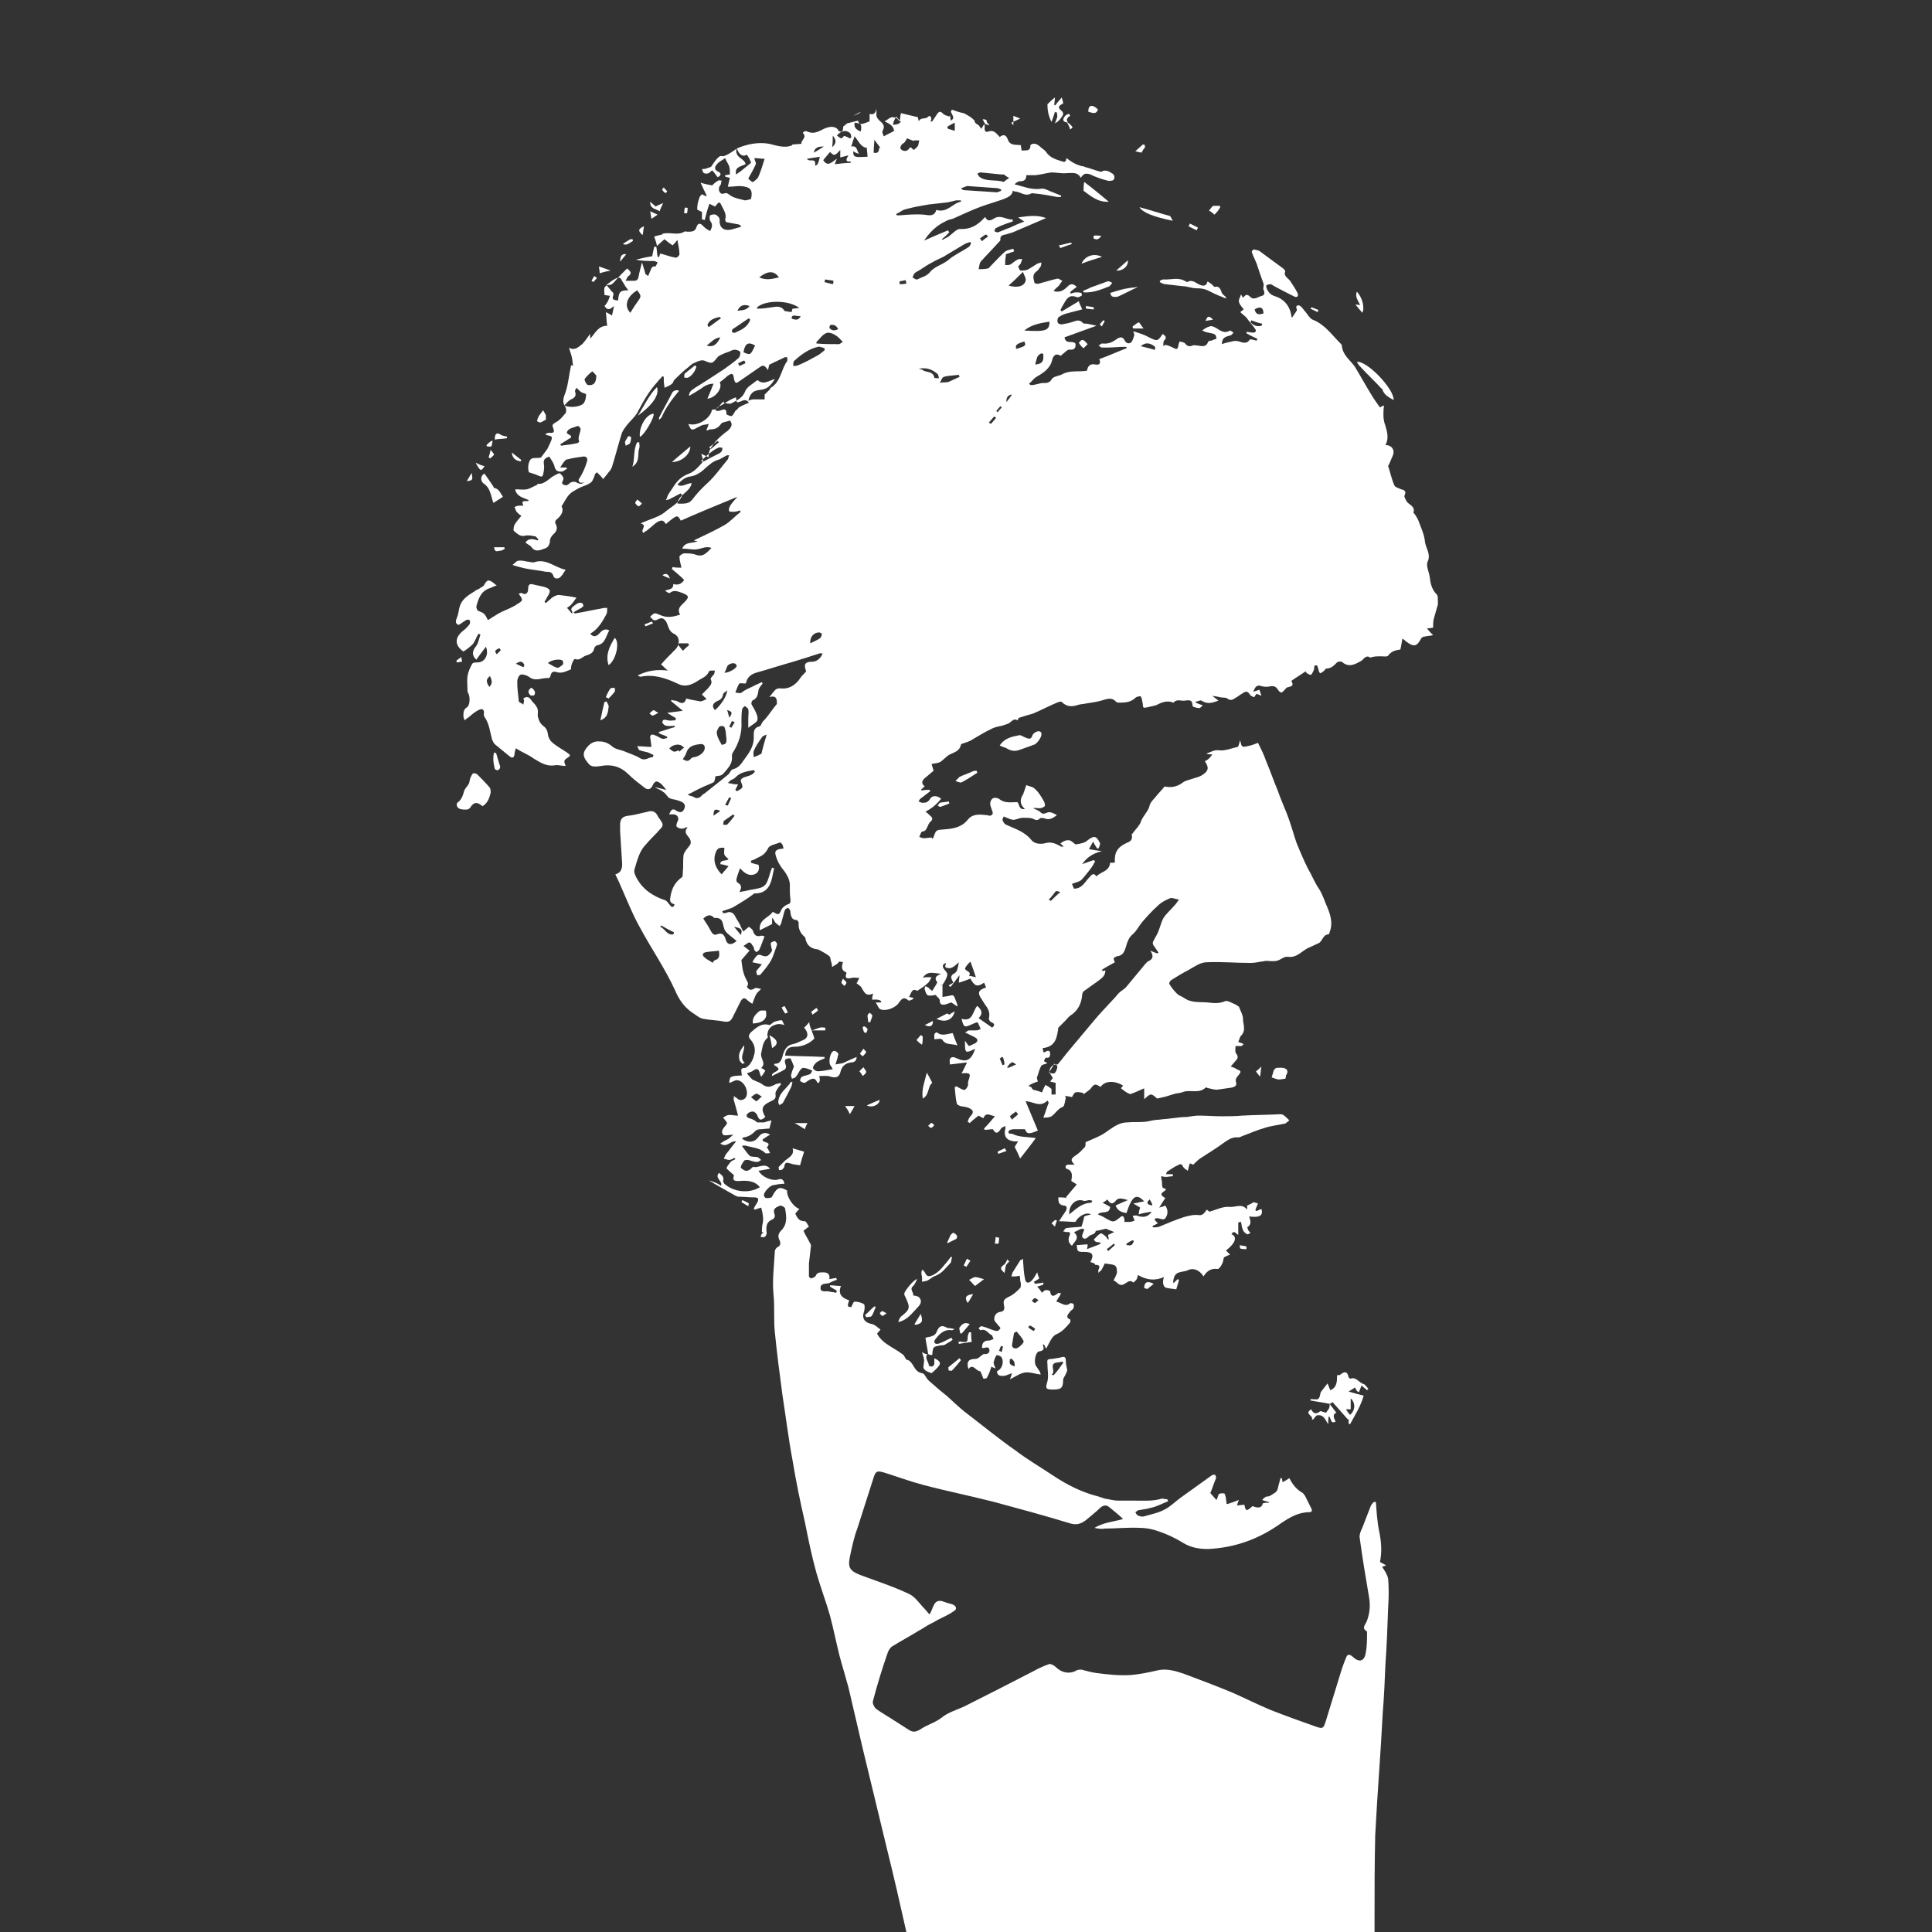 <?xml version="1.0" encoding="utf-8"?>
<!-- Generator: Adobe Illustrator 27.4.0, SVG Export Plug-In . SVG Version: 6.00 Build 0)  -->
<svg version="1.1" id="Ebene_1" xmlns="http://www.w3.org/2000/svg" xmlns:xlink="http://www.w3.org/1999/xlink" x="0px" y="0px"
	 viewBox="0 0 283.5 283.5" style="enable-background:new 0 0 283.5 283.5;" xml:space="preserve">
<rect x="0" y="0" width="283.5" height="283.5" fill="#333333" stroke="none"/>
<style type="text/css">
	.st0{fill:#FFFFFF;}
</style>
<g id="GrT03h_00000077307568891377084450000005528194689728201093_">
	<g>
		<path class="st0" d="M160,185.2c0.6-1.1,0.3-1.5-0.9-1.5c-1,0-1,0-1.1-1c0.5,0,1-0.1,1.6-0.1c0,0.1,0,0.3-0.1,0.7
			c0.7-0.3,1.4-0.5,2-0.8c0-0.1,0-0.1-0.1-0.2c-0.2,0-0.4,0-0.6-0.1c-0.1,0-0.3-0.3-0.3-0.3c0.3-0.3,0.6-0.7,1-0.9
			c0.1-0.1,0.5,0.2,0.7,0.4c0.2,0.1,0.2,0.4,0.5,0.5c0-0.2-0.1-0.5-0.1-0.7c0.3-0.1,0.6-0.3,0.9-0.4c-0.4-0.2-0.8-0.3-1.2-0.5
			c-0.4,0.1-0.9,0.2-1.3,0.3c-0.1,0-0.2,0-0.2,0c-0.1,0.6-0.7,0.5-1,0.8c-0.3,0.3-0.7,0.6-1,0.1c-0.1-0.2,0.2-0.7,0.3-1.1
			c-0.4-0.3-0.9,0.2-1.5,0.4c0.9,0.9,0.1,1.3-0.3,2c-0.5-0.4-0.6-0.8-0.4-1.4c0.2-0.4,0.2-0.7-0.4-0.6c-0.1,0-0.3-0.1-0.5-0.1
			c0.2-0.2,0.3-0.5,0.5-0.5c0.7-0.1,1.4-0.1,2.2-0.2c0.1-0.4,0.3-0.9,0.4-1.5c0.2-0.1,0.6-0.2,1-0.3c-0.7-0.4-1.8,0.2-2.3,1.1
			c-0.8,0-1.5-0.1-2.4-0.1c0.4-0.6,0.7-1.1,1-1.5c0.2-0.4,0.2-0.8-0.3-0.8c-0.8-0.1-0.8-0.6-0.8-1.2c0.4,0,0.8,0,1.3,0.1
			c-0.1,0-0.1-0.1-0.2-0.1c0.5-0.6,1-1.2,1.6-1.9c-0.3-0.2-0.5-0.3-0.8-0.5c0.1-0.7,0.3-1.5-0.7-1.8c-0.1,0-0.2-0.3-0.1-0.4
			c0-0.1,0.2-0.2,0.3-0.2c0.3,0,0.6,0,1,0c-0.8-0.7-0.4-1,0.2-1.4c0.5-0.3,0.9-0.8,1.3-1.2c0.1-0.1,0.1-0.5,0.1-0.7
			c1.1-0.5,2.3-0.9,3.3-1.7c0.9-0.6,1.7-1.2,2.8-1.2c0.9-0.1,1.8,0,2.7-0.1c0.7-0.1,1.3-0.3,2-0.3c0.6-0.1,1.2-0.1,1.8-0.2
			c0.8-0.1,1.6-0.2,2.3-0.2c0.6-0.1,1.2-0.2,1.7-0.2c1.1,0,2.2,0.1,3.3,0.1c1,0,2.1,0,3.1-0.1c1.8-0.1,3.7-0.1,5.5-0.2
			c0.2,0,0.3,0,0.5,0.1c0.3,0.2,0.6,0.5,0.9,0.8c-0.3,0.2-0.5,0.5-0.8,0.5c-0.9,0.2-1.9,0.3-2.8,0.6c-1.1,0.3-2.2,0.8-3.3,1.2
			c-0.2,0.1-0.4,0.2-0.6,0.2c-0.8-0.1-1.4,0.3-2,0.7c-1.2,0.9-2.4,1.6-3.6,2.4c-0.3,0.2-0.6,0.5-1,0.9c0,0-0.3-0.1-0.5-0.2
			c-0.1,0.3-0.2,0.6-0.3,1.1c-0.3-0.2-0.6-0.4-0.7-0.6c-0.2-0.5-0.5-0.4-0.8-0.2c-0.5,0.2-1,0.6-1.5,0.9c-0.1,0-0.1,0.2-0.2,0.4
			c0.4,0,0.7,0,1,0c0,0.1,0,0.2,0,0.3c-0.4,0-0.7,0.1-1.1,0.1c-0.2,0-0.4-0.1-0.6-0.1c0,0.2,0,0.5,0.1,0.7c0,0.3,0,0.6,0.1,1
			c0.1,0,0.3,0.1,0.5,0.2c-0.1,0.4-1.4,0.6-0.1,1.3c-0.3,0.4-0.5,0.8-0.9,1.4c0.4-0.1,0.7-0.2,0.9-0.3c0.4,0.6,0.4,1.2,0.1,1.7
			c-0.4,0.8-1.1-0.2-1.7,0.3c0.1,0.2,0.2,0.3,0.5,0.6c-0.2,0.1-0.5,0.3-0.8,0.4c0,0.1,0.1,0.1,0.1,0.2c0.3,0,0.6,0,0.9-0.1
			c1.2-0.5,2.4-1,3.6-1.4c0.7-0.2,1.5-0.4,2.2-0.3c0.7,0.1,0.9-0.5,1.2-0.8c0.2,0.2,0.4,0.3,0.4,0.3c1-0.3,2-0.8,2.9-0.7
			c0.9,0.1,1.8-0.6,2.6,0.4c0-0.4,0-0.5,0-0.6c0.3-0.1,0.6-0.3,1-0.5c0,0,0.2,0.1,0.3,0.1c0.1,0,0.2,0.1,0.3,0.1
			c-0.2,0.4-0.3,0.7-0.4,1c0.1,0,0.1,0.1,0.2,0.1c0.2-0.1,0.4-0.2,0.7-0.3c0.3,1-0.3,1.3-1.8,1.1c0.2,0.6,0.4,1.2-0.3,1.6
			c0.1,0.1,0.1,0.2,0.1,0.3c0.1,0.2,0.3,0.4,0.4,0.5c-0.2,0.1-0.4,0.3-0.5,0.2c-0.2-0.1-0.5-0.3-0.6-0.6c-0.2-0.4-0.2-0.8-0.3-1.2
			c-0.1,0-0.2,0-0.4,0.1c0,0.6,0,1.2,0,1.8c-0.3-0.1-0.6-0.8-1-0.1c0.9,0.4,0.6,1.3-0.8,2.4c0.2,0.2,0.4,0.4,0.6,0.6
			c-0.3,0.1-0.5,0.2-0.9,0.4c-0.1,0.3-0.1,0.7-0.3,1c-0.1,0.3-0.5,0.8-0.7,0.7c-0.9-0.1-1.5,0.3-2,1.1c-0.6-1-1.6-1.3-2.3-0.9
			c-0.7,0.3-1.7,0.1-2,1c-0.1,0.3-0.2,0.6-0.1,0.9c0.2-0.2,0.4-0.4,0.6-0.6c0.1,0,0.1,0.1,0.2,0.1c-0.1,0.5-0.3,1-0.4,1.4
			c-0.5-0.1-0.9-0.1-1.3-0.2c-0.6,0-0.8-0.8-0.5-1.6c-1.4,0.6-2.6,0.4-3.8-0.3c-0.1,0.2-0.1,0.4-0.2,0.6c-0.1,0.2-0.5,0.5-0.5,0.5
			c-0.5-0.5-0.9,0-1.3,0.2c-0.8,0.5-1.1-0.4-1.6-0.5c0.2-0.4,0.4-0.8,0.5-1.1c0-0.4,0-0.9-0.3-1.1c-0.3-0.2-0.9-0.2-1.5-0.3
			c-0.1,0.3-0.3,0.6-0.5,1c-0.1,0.1-0.3,0.2-0.4,0.4c0-0.2-0.1-0.3,0-0.5c0.3-0.6,0-0.7-0.5-0.7C160.7,185.4,160.4,185.3,160,185.2z
			 M167.3,177.2c-0.3-0.2-0.5-0.3-1-0.6c0.5-0.1,0.7-0.1,0.9-0.2c0.2,0,0.5-0.1,0.7-0.1c-0.8-0.9-1.4-0.9-1.9,0
			c-0.3,0.5-0.5,1.1-0.7,1.7c-0.7-0.1-1.3-0.3-1.6-1.1c0.6-0.3,1.1-0.5,1.8-0.8c-0.7-0.2-1.3-0.4-1.7,0c-0.5,0.7-0.9,0.6-1.3-0.1
			c-0.2,0.2-0.4,0.3-0.7,0.5c0.4,0.2,0.8,0.4,1.1,0.6c-0.1,1.2-1.3,0.5-1.8,1.1c0.5,0.2,0.9,0.4,1.2,0.6c1.1,0.6,1.1,0.6,2.1-0.2
			c0.1-0.1,0.3-0.2,0.4-0.1c0.1,0,0.1,0.2,0.2,0.4c0,0.1,0,0.3,0,0.4c0.3,0,0.6,0,0.8,0c0.2,0,0.5-0.1,0.7-0.2
			c-0.1-0.2-0.2-0.5-0.3-0.7c0.2,0,0.5-0.1,0.7,0c0.8,0.3,1.6,0.2,2.1-0.6c-0.7,0.1-1.3,0.2-1.9,0.4
			C167.1,177.8,167.2,177.5,167.3,177.2z M156.9,178.2c1-0.8,1.9-1.7,3.2-1.7c0.1,0,0.1-0.2,0.2-0.3c-0.1,0-0.3-0.1-0.4-0.1
			c-0.3,0-0.7,0.2-0.9,0.1C157.9,175.8,156.8,176.8,156.9,178.2z M162.4,183.3c0.1,0.1,0.2,0.2,0.2,0.3c0.3-0.3,0.7-0.6,1-0.9
			c-0.1-0.1-0.1-0.2-0.2-0.2C163.1,182.8,162.8,183,162.4,183.3z M165.3,182.5c0,0.1,0,0.1,0,0.2c0.2,0,0.5,0.1,0.7,0
			c0.2-0.1,0.3-0.4,0.4-0.6c-0.1,0-0.1-0.1-0.2-0.1C165.9,182.1,165.6,182.3,165.3,182.5z M169,176.9c0,0,0.1-0.1,0.1-0.1
			c-0.1-0.3-0.2-0.5-0.4-0.8c-0.2,0.2-0.4,0.4-0.3,0.6C168.5,176.8,168.8,176.8,169,176.9z"/>
		<path class="st0" d="M84.1,89.8c0.1,0.1,0.3,0.3,0.4,0.2c1.2-0.2,2.5-0.5,3.7-0.7c0.3-0.1,0.6-0.1,0.9-0.1c0,0.3,0,0.7-0.1,0.9
			c-0.6,1.1-1.2,2.2-2.4,2.9c0.4,0.4,0.7,0.5,1.2,0.1c0.4-0.4,0.8-1,1.6-0.6c-0.5,0.9-0.6,2-1.8,2.2c-0.1,0-0.3,0.2-0.4,0.4
			c-0.1,0.7-0.6,0.9-1.2,1.1c-0.5,0.1-0.9,0.8-1.6,0.5c-0.2-0.1-0.7,1-0.6,1.5c-0.7,0.3-1.4,0.7-2.2,0.4c-0.4-0.1-0.7,0-0.8,0.5
			c0,0.2-0.2,0.4-0.3,0.4c-1-0.1-1.9,0.6-2.9-0.2c-0.3-0.2-0.9-0.4-1.2-0.3c-0.3,0.1-0.5,0.7-0.5,1c0,0.9,0.1,1.8,0.2,2.6
			c0,0.2,0,0.4,0.1,0.4c0.2,0.2,0.4,0.2,0.6,0.4c0-0.2,0.1-0.4,0.1-0.6c0-0.1-0.1-0.2-0.1-0.3c0.5-0.4,0.9-0.2,1.2,0.3
			c0.2,0.3,0.5,0.5,0.6,0.7c0.1,0.2,0.3,0.4,0.3,0.6c0.1,0.4-0.1,0.9,0.1,1.3c0.1,0.4,0.3,0.8,0.7,1.1c0.4,0.3,0.6,0.6,0.7,1.2
			c0,0.4,0.3,1,0.7,1.3c0.7,0.6,1.5,1,2.2,1.5c0.3,0.2,0.5,0.4,0.1,0.6c-0.7,0.5-0.7,0.5-0.4,1.3c-0.6,0-1.1-0.2-1.6-0.1
			c-1.2,0.2-2.1-0.4-3.1-1c-0.8-0.6-1.7-0.9-2.6-1.5c-0.1,0.3-0.2,0.6-0.2,0.9c-0.1,0.5-0.3,0.6-0.7,0.3c-0.7-0.6-1.5-1.2-2.2-1.8
			c-0.2-0.2-0.3-0.5-0.4-0.7c-0.3-1.1-0.4-2.3-1.1-3.3c-0.1-0.1-0.1-0.3-0.1-0.4c0.1-0.7-0.2-0.9-0.8-0.6c-0.6,0.3-1,0.7-1.5,1.1
			c-0.2,0.1-0.3,0.2-0.5,0.4c-0.1-0.2-0.2-0.4-0.2-0.6c0-0.5,0-1,0.5-1.3c0.5-0.3,0.5-1.6,0.2-2.1c-0.1-0.1-0.1-0.3-0.1-0.4
			c0-0.7-0.1-1.4,0-2.1c0.1-0.6,0.4-1.3,0.7-1.8c0.1-0.2,0.5-0.2,0.8-0.2c1,0,1.7-1.1,1.2-2.3c-0.5,0.7-1,1.3-1.4,1.9
			c-0.7-0.6-0.6-1.3-0.1-1.9c0.4-0.5,0.5-1.2,0.7-1.8c-0.1,0-0.2-0.1-0.3-0.1c-0.3,0.5-0.5,1.1-0.8,1.5c-0.4,0.4-0.9,0.8-1.4,1.1
			c-1.3-0.9-1.3-2-0.1-3c0.4-0.3,0.7-0.6,1-1c0.1-0.1,0.1-0.5,0-0.6c-0.1-0.1-0.4-0.1-0.5,0c-0.4,0.2-0.7,0.5-1.1,0.7
			c-0.6-0.2-0.4-0.7-0.2-1.2c0.2-0.5,0.2-1.1,0.4-1.6c0.1-0.4,0.4-0.8,0.7-1.1c0.4-0.4,0.9-0.7,1.4-1c0.2-0.2,0.5-0.3,0.7-0.4
			c0.2-0.2,0.6-0.3,0.7-0.5c0.5-0.9,0.7-0.9,1.5-0.3c0.1,0.1,0.2,0.2,0.4,0.3c-0.4,0.1-0.7,0.3-1,0.4c-1.3,0.4-1.7,1.5-2,2.7
			c0,0.2,0.1,0.5,0.2,0.6c1,0.4,1,0.4,1.5,1.4c0.6-0.4,1.1-0.7,1.6-1c0.7-0.4,1.4-0.6,2.1-1c0.2-0.1,0.4-0.2,0.5-0.3
			c1-0.6,1-0.6,0.3-1.6c0.2,0,0.3-0.1,0.4-0.1c0.7,0.4,1,0,1-0.6c0-0.7,0.3-0.8,0.9-0.6c0.5,0.1,0.9,0.2,1.4,0.3
			c1,0.3,1.1,0.6,0.5,1.5c-0.1,0.2-0.2,0.4-0.4,0.7c0.1,0.1,0.1,0.1,0.2,0.2c0.3-0.3,0.6-0.5,0.9-0.8c0.3-0.2,0.7-0.4,1-0.4
			c0.8,0.1,1.7,0.2,2.6,0.4c-0.2,0.2-0.4,0.6-0.6,0.8c-0.2,0.3-0.5,0.5-0.8,0.7c0.3,0.3,0.5,0.6,0.8,0.9
			C83.9,89.8,84,89.8,84.1,89.8L84.1,89.8z M80.4,97.3c0.5,0.3,1,0.6,1.4,0.7c0.2,0,0.6-0.3,0.8-0.5c0.1-0.1,0-0.4,0-0.5
			C82.3,96.6,80.9,96.8,80.4,97.3z M71.9,99.2c-0.6,0.5-0.6,0.8-0.1,1.6C72.4,100.2,72.1,99.7,71.9,99.2z M75.7,97.4
			c0.5,0.2,0.8,0.4,1.1,0.5c0.1-0.1,0.2-0.4,0.1-0.4C76.7,97.1,76.4,96.9,75.7,97.4z M73.5,95.4c-0.1-0.1-0.2-0.2-0.2-0.3
			c-0.2,0.1-0.5,0.2-0.6,0.4c-0.1,0.1,0.1,0.4,0.2,0.5C73.1,95.8,73.3,95.6,73.5,95.4z"/>
		<path class="st0" d="M150.1,184.7c0.1,1.1,0.1,2,0.3,2.9c0.1,0.7,0.5,0.8,1,0.3c0.3-0.3,0.5-0.7,0.8-1.2c0.1,0.4,0.2,0.7,0.3,0.9
			c-0.3,0.2-0.6,0.4-0.8,0.5c0.1,0.1,0.1,0.2,0.2,0.3c0.4-0.1,0.8-0.1,1.2-0.2c0,0.1,0,0.2,0,0.3c-0.3,0.1-0.5,0.2-0.9,0.3
			c0.3,0.3,0.5,0.6,0.7,0.9c0.2-0.2,0.4-0.4,0.6-0.4c0.2,0,0.6,0.1,0.6,0.2c0.1,0.9,0.6,0.7,1.1,0.3c0.1-0.1,0.2-0.1,0.5,0
			c-0.2,0.4-0.5,0.8-0.7,1.2c0.7,0.1,1.3,0.9,2.1,0.2c0,0,0.3,0.1,0.4,0.1c0.1,0.2,0.1,0.5,0,0.7c-0.1,0.2-0.4,0.3-0.5,0.5
			c-0.3,0.4-0.7,0.8,0,1.1c0.1,0,0.1,0.4,0,0.5c-0.6,0.7-1.1,1.3-2,1.7c-0.7,0.3-1,1.3-1.5,2.1c-0.1-0.2-0.2-0.4-0.3-0.6
			c-0.1,0-0.2,0-0.2,0c0.3,0.7,0.1,0.9-0.5,1c-0.6,0.1-0.8,1.6-0.5,2.1c0.2,0.3,0.4,0.6,0.6,0.9c0,0.1,0.1,0.2,0.1,0.4
			c-0.8-0.1-1.6-0.4-2.3-0.3c-0.7,0.1-1.4,0.6-2.2,1c0.1-0.3,0.2-0.5,0.3-0.9c-0.6,0.2-0.9,0.4-1.3,0.4c-0.4,0-0.9,0-0.9-0.7
			c0.8-0.3,1.1-1.5,0.6-2.1c-0.2-0.2-0.7-0.3-0.7-0.2c-0.2,0.3-0.3,0.7-0.4,1c0,0.2,0.1,0.5,0.3,0.9c-0.3-0.1-0.6-0.2-0.6-0.3
			c-0.2,0.6-0.4,1.2-0.7,1.7c-0.1,0.1-0.4,0.1-0.5,0.1c-0.2-0.5-0.4-1.1-0.5-1.1c-0.6,0-1-1.2-1.7-0.3c-0.3-1.1,0-1.5,1.1-1.5
			c0.2,0,0.5-0.2,0.7-0.4c0.2-0.1,0.4-0.4,0.6-0.3c0.5,0,0.7-0.2,0.7-0.6c-0.1-0.5-0.4-0.4-0.8-0.3c-0.1,0-0.2,0-0.3,0
			c0-0.8,0.3-1.1,1.1-1.1c0.2,0,0.4-0.2,0.6-0.2c-0.1-0.2-0.2-0.6-0.3-0.6c-0.5-0.2-0.8-1-1.6-0.7c-0.1,0-0.2-0.2-0.3-0.3
			c0.1-0.1,0.3-0.3,0.4-0.3c0.5,0.1,1,0.3,1.5,0.5c0.3,0.1,0.5,0.2,0.8,0.2c0.2,0,0.4-0.2,0.5-0.4c0-0.1-0.2-0.3-0.3-0.4
			c-0.2-0.3-0.6-0.6-0.6-0.9c0-0.5,0.2-1,0.9-1.1c0.7-0.1,0.6-0.6,0.5-1.1c-0.1-0.6,0.1-0.8,0.7-1.1c0.7-0.3,1.2-0.8,1.7-1.3
			c0.1-0.1,0.1-0.4,0.1-0.6c0-0.2-0.1-0.4-0.1-0.6c0-0.2,0-0.4-0.1-0.6c-0.2,0-0.4,0.1-0.6,0.1c-0.2,0-0.4,0-0.6,0
			c0.1-0.2,0.1-0.4,0.2-0.6c0.4-0.6,0.8-1.3,1.2-1.9C149.6,185,149.9,184.9,150.1,184.7z M148.5,197.4c0,0.3,0.3,0.6,0.8,0.4
			c0.4-0.2,1-0.8,0.9-1c-0.2-0.5-0.7-1-1-1.4c0,0-0.3,0.1-0.4,0.2C148.7,196.2,148.6,196.7,148.5,197.4z M148.5,199.4
			c-0.1,0-0.2,0-0.3,0c0,0.2-0.1,0.5,0,0.7c0.1,0.2,0.4,0.3,0.7,0.4c0-0.2,0-0.5-0.1-0.7C148.8,199.7,148.6,199.6,148.5,199.4z
			 M151.1,194.5c-0.1,0.1-0.2,0.2-0.2,0.3c0.3,0.2,0.5,0.4,0.8,0.5c0.1-0.1,0.2-0.3,0.2-0.3C151.7,194.8,151.4,194.6,151.1,194.5z
			 M152.4,190.8c-0.3-0.2-0.5-0.4-0.6-0.3c-0.2,0.1-0.3,0.3-0.4,0.4c0.2,0.1,0.3,0.3,0.5,0.3C152,191.1,152.1,191,152.4,190.8z
			 M147.2,197.6c-0.1,0-0.2-0.1-0.3-0.1c-0.1,0.2-0.2,0.4-0.3,0.7c0,0,0.2,0.1,0.4,0.2C147.1,198,147.1,197.8,147.2,197.6z"/>
		<path class="st0" d="M82.5,71c0.5,0.3,0.7,0.3,1.1-0.1c0.2-0.2,0.8-0.3,1-0.1c0.6,0.3,1,0.3,1.3-0.4c0.2-0.4,0.5-0.7,0.8-1
			c0.1-0.1,0.3-0.2,0.4-0.1c0.1,0,0.2,0.3,0.2,0.4c-0.2,0.4-0.3,0.9-0.6,1.1c-0.5,0.4-1.1,0.5-1.7,0.8c-0.5,0.3-1,0.5-1.4,0.9
			c-0.5,0.5-0.8,1.2-1.2,1.8c0.3,0.5,0.2,1.2-0.8,2c-0.1,0.1-0.2,0.4-0.1,0.5c0.4,0.7,0.2,1.2-0.4,1.7c-0.2,0.2-0.4,0.6-0.4,0.8
			c0,0.6-0.3,1.1-0.8,1.2c-0.6,0.2-1.3,0.6-1.9-0.2c-0.2-0.3-0.6-0.4-0.9-0.7c0.5-0.7,1.2-0.5,1.8-0.3c0-0.1,0.1-0.1,0.1-0.2
			c-0.2-0.1-0.3-0.4-0.5-0.4c-0.5-0.1-1-0.2-1.4-0.1c-0.8,0.2-1.2-0.3-1.7-0.7c-0.1-0.1,0-0.7,0.1-0.9c0.3-0.5,0.6-0.8,1-1.3
			c-0.3-0.2-0.5-0.4-0.7-0.6c-0.1-0.2-0.2-0.4-0.3-0.7c0.2-0.1,0.4-0.2,0.7-0.2c0.2,0,0.3,0,0.6,0c-0.5-1.1,0.6-0.4,0.8-0.8
			c-0.8-0.4-1.8-0.5-2-1.6c0.6,0,1.2,0.1,1.7,0c0.5-0.1,0.9-0.4,1.4-0.6c0.1,0,0.2-0.2,0.2-0.2c1.1,0.1,1.7-0.9,2.6-1.3
			c0.3-0.1,0.6-0.5,0.9,0c0.3,0.3,0.4,0.6,0.1,1C82.5,70.7,82.5,70.8,82.5,71z"/>
		<path class="st0" d="M119.1,151.2c0.1,0.4,0.3,0.7,0.4,1.2c-0.7,0.7-1.7,1.2-2.9,1.2c-0.7,0-1.3,0.2-1.4,1.3
			c1.9,0.1,3.9,0.1,5.8,0.2c0,0.1,0,0.2,0,0.2c-0.4,0.2-0.8,0.3-1.2,0.6c-0.2,0.2-0.5,0.5-0.5,0.8c0,0.2,0.4,0.5,0.7,0.5
			c0.7,0,1.4-0.2,2.2-0.3c-0.1-0.2-0.2-0.4-0.3-0.5c-0.4-0.5-0.1-2.1,0.5-2.2c0.2,0,0.5,0.2,0.6,0.4c0.1,0.1-0.1,0.4-0.1,0.6
			c-0.1,0.3-0.2,0.7-0.3,1c0.4-0.1,0.7-0.1,1.1-0.2c0.6-0.3,1.3-0.6,2-0.9c0,0.6-0.4,0.8-0.8,0.8c-0.9,0.1-1.4,0.6-1.6,1.5
			c-0.2,0.7-0.7,0.8-1.4,0.6c-0.5-0.2-1.1-0.1-1.7-0.1c0.1,0.3,0.1,0.5,0.1,0.6c0,0.1-0.1,0.3-0.1,0.4c-0.1,0-0.3,0-0.3-0.1
			c-0.4-0.9-1-0.4-1.5-0.1c-0.1,0.1-0.3,0.2-0.4,0.2c-0.2,0-0.5-0.2-0.6-0.3c0-0.2,0.1-0.5,0.3-0.6c0.4-0.2,0.8-0.2,1.2-0.4
			c0.1-0.1,0.2-0.3,0.3-0.5c-0.5-0.2-0.9-0.4-1.4-0.4c-0.1,0-0.4,0.3-0.5,0.5c-0.2,0.3-0.3,0.6-0.6,0.9c-0.1,0.1-0.3,0.1-0.5,0.2
			c0-0.2-0.2-0.4-0.1-0.6c0.1-0.5,0.3-0.9,0.4-1.2c-0.2-0.5-0.3-0.8-0.5-1.2c-0.8,0-1,0.2-0.7,1c0.1,0.2,0,0.5-0.1,0.6
			c-0.6,0.4-1.2,0.6-1.9,1c-0.3-0.7,2-0.7,0.3-1.6c0-0.1,0-0.2,0.1-0.2c0.7,0,0.9-0.4,1.1-1c0.2-0.8,0.5-1.7,1.6-1.9
			c0.5-0.1,1-0.4,1.5-0.6c0.7-0.3,0.8-1,0.1-1.8c0.1-0.1,0.3-0.3,0.4-0.4c0.1-0.1,0.2-0.3,0.4-0.4
			C118.7,150.3,118.9,150.7,119.1,151.2L119.1,151.2z"/>
		<path class="st0" d="M195.1,206c-0.9-0.2-1.8-0.3-2.8-0.5c0-0.1,0-0.2,0-0.2c0.4,0,0.9,0.1,1.1,0c0.3-0.2,0.3-0.7,0.4-1
			c0.3-0.4,0.6-0.8,1-1.3c0.2,0.5,0.3,0.7,0.4,1c1-0.4,1-1.3,1-2.2c0.2,0,0.4,0,0.5-0.1c0.6-0.5,1-0.5,1.2,0.4
			c0,0.1,0.2,0.2,0.3,0.2c0.8-0.3,1.2,0.6,1.9,0.8c0.3,0.1,0.5,0.5,0.7,0.7c-0.1,0.1-0.1,0.1-0.2,0.2c-0.2-0.2-0.4-0.3-0.8-0.7
			c-0.1,0.3-0.3,0.7-0.4,1c-0.1-0.1-0.2-0.1-0.3-0.2c-0.1-0.2-0.2-0.4-0.3-0.5c-0.2,0.2-0.5,0.3-0.9,0.6c0.7,0.2,1.4,0.4,2.2,0.6
			c-0.4,1.5-1.3,2.9-2,4.2c-0.1,0-0.1-0.1-0.2-0.1c0-0.2,0-0.4,0-0.7c0,0-0.1,0.1-0.1,0.1c-0.8-0.9-1.5-1.7-2.3-2.6
			C195.5,205.9,195.3,205.9,195.1,206L195.1,206z M198.2,205.2c0,0.6,0,1.1,0,1.6c-0.2,0-0.5,0-0.7,0c0.2,0.3,0.4,0.6,0.6,0.8
			C198.8,207.1,199,205.9,198.2,205.2z"/>
		<path class="st0" d="M70.8,118.3c-0.8-0.7-1.3-0.6-1.8,0.2c-0.1,0.2-0.4,0.3-0.6,0.3c-0.3,0-0.6,0-0.9-0.1
			c-0.4-0.1-0.6-0.6-0.4-0.9c0.6-0.4,0.8-1,1-1.7c0.1-0.4,0.5-0.7,0.7-1.1c0.1-0.2,0.1-0.5,0.2-0.8c0.1-0.2,0.2-0.5,0.4-0.7
			c0.1-0.1,0.4,0,0.6,0.1c0.6,0.6,1.2,1.2,1.8,1.9c0.2,0.2,0.2,0.5,0.2,0.8C71.8,117.2,71.5,117.9,70.8,118.3z"/>
		<path class="st0" d="M154.5,203.9c-1.1,0-1.1-0.2-0.8-1.2c0.2-0.8,0-1.7,0-2.5c0-0.2-0.1-0.6,0.1-0.7c0.2-0.1,0.5-0.1,0.7-0.1
			c0.4-0.1,0.7-0.1,1.1-0.2c0.6-0.2,0.8-0.1,0.8,0.5c0,0.4,0.1,0.9,0.2,1.3c0,0.2-0.1,0.4-0.2,0.6c-0.1,0.3-0.4,0.6-0.4,0.9
			C156,203.7,155.7,203.9,154.5,203.9z M156,200c0-0.1,0-0.1-0.1-0.2c-0.4,0.1-0.7,0.1-1.1,0.2c-0.8,0.4,0.2,1.3-0.5,1.7
			c0.1,0,0.2,0.1,0.3,0.1C155.1,201.3,155.5,200.7,156,200z"/>
		<path class="st0" d="M146.7,109.4c0.7-1.1,1.8-1.3,2.8-1.5c0.3-0.1,0.6,0.2,0.9,0.3c0.5,0.2,0.9,0.4,1.1-0.3
			c0.1-0.3,0.6-0.6,0.9-0.6c0.5,0,0.5,0.5,0.3,0.9c-0.2,0.4-0.5,0.8-0.8,1c-0.7,0.3-1.4,0.5-2.2,0.8c-0.7,0.3-1.4,0.2-2-0.2
			C147.5,109.7,147.1,109.6,146.7,109.4z"/>
		<path class="st0" d="M75.2,82.9c0.4-0.3,0.6-0.6,0.8-0.6c0.4-0.1,0.9,0,1.3,0.1c0.4,0,0.8,0.2,1.1,0.1c1.8-0.6,3,0.8,4.6,1.1
			c-0.3,0.5-0.5,0.8-0.7,1c-0.3,0.4-1,0.4-1.1-0.1c-0.2-0.6-0.6-0.6-1.1-0.6c-1-0.2-2.1-0.3-3.1-0.5C76.6,83.3,76.1,83.2,75.2,82.9z
			"/>
		<path class="st0" d="M179.9,43.8c-0.8-0.3-1.5-0.6-2.3-1c-0.7-0.4-1.3-0.5-2.1-0.5c-0.6,0-1.3-0.3-1.9-0.3
			c-0.9-0.1-1.7-0.2-2.6-0.3c-0.3,0-0.6-0.2-0.8-0.3c0-0.1,0-0.2,0-0.2c0.2-0.1,0.4-0.2,0.5-0.2c1.1,0.1,2.2-0.4,3.3,0.3
			c0.1,0,0.2,0.1,0.2,0.1c0.8-0.5,1.3,0.2,1.9,0.4c0.5,0.2,0.9,0.2,1.1-0.5c0.3,0.2,0.5,0.3,0.7,0.5c0.1,0.1,0.3,0.3,0.3,0.3
			c0.8-0.2,0.9,0.4,1.1,0.9c0.1,0.2,0.4,0.4,0.6,0.6C179.9,43.6,179.9,43.7,179.9,43.8z"/>
		<path class="st0" d="M134.8,190.3c0.6,0.6,0.3,1.1-0.2,1.6c-0.8,0.8-1.4,1.8-2.8,2.1c0.1-0.3,0.2-0.6,0.4-0.8
			c1.4-1.1,1.4-1.3,0.6-3c-0.1-0.1-0.1-0.3-0.1-0.4c0-0.3,1.4-2.1,1.9-2.1c-0.2,0.3-0.3,0.7-0.6,1c-0.6,0.5,0.1,0.9,0,1.4
			C134.2,190.1,134.6,190.2,134.8,190.3z"/>
		<path class="st0" d="M137.6,144c0.2,0.2,0.3,0.4,0.5,0.6c0.1,0,0.1-0.1,0.2-0.1c0,0.5,0,1.1,0,1.8c0.4-0.1,0.8-0.1,1.1-0.2
			c0.4-0.1,0.5-0.1,0.7,0.3c0.1,0.4,0.4,0.8,0.4,1.3c-0.3-0.2-0.6-0.4-0.9-0.6c-0.3,0.1-0.6,0.2-0.9,0.3c-0.5,0.1-0.8,0-0.8-0.6
			c0-0.3-0.4-0.5-0.6-0.8c-1.2,0.2-1.3,0.2-1.6-0.8c-0.1-0.2,0.1-0.4,0.1-0.5c0.1,0.1,0.3,0.1,0.4,0.2c0.2,0.2,0.4,0.4,0.6,0.5
			C137.1,144.9,137.4,144.5,137.6,144C137.7,144,137.6,144,137.6,144z"/>
		<path class="st0" d="M204.5,58.7c-0.7-0.4-1.3-0.7-1.6-1.4c0-0.1-0.1-0.3-0.2-0.3c-1-1.1-2.1-2.1-3.1-3.2
			c-0.2-0.2-0.3-0.4-0.5-0.7C200.6,52.9,204.6,57.1,204.5,58.7z"/>
		<path class="st0" d="M136.2,198.7c-0.1-0.8-0.3-1.6-0.4-2.4c0.3-0.1,0.7-0.1,1.1-0.3c0.3-0.1,0.5-0.4,0.6-0.7
			c0.3-0.7,0.7-0.9,1.4-0.5c0.2,0.1,0.3,0.1,0.5,0.1c0.2,0,0.3,0.1,0.7,0.1c-0.2,0.1-0.3,0.2-0.4,0.2c-1.2-0.2-1.9,0.6-2.5,1.4
			c-0.2,0.3-0.1,0.6,0.3,0.6c0.3,0,0.6-0.2,0.9-0.3c0.4-0.2,0.8-0.4,1.2-0.6c0.1,0.1,0.1,0.2,0.2,0.3c-0.4,0.3-0.8,0.5-1.3,0.8
			c-0.1,0-0.2,0-0.3,0c-1.3,0.2-1.3,0.2-1.4,1.4C136.7,198.9,136.4,198.8,136.2,198.7L136.2,198.7z"/>
		<path class="st0" d="M111.8,141.5c-0.5-0.1-0.9-0.2-1.4-0.3c0.2-0.4,0.4-0.7,0.7-1c0.1-0.1,0.3-0.1,0.4-0.1c1,0.4,1.2,0.3,1.8-0.6
			c-0.1-0.4-0.2-0.8-0.2-1.1c0-0.1,0.4-0.3,0.6-0.3c0.2,0.1,0.4,0.4,0.3,0.6c-0.3,0.8-0.5,1.6-0.9,2.3c-0.4,0.7-1,1.4-1.5,2
			c-0.1,0.1-0.3,0.1-0.5,0.1c0-0.2-0.2-0.5-0.1-0.6C111.1,142.3,111.4,142,111.8,141.5z"/>
		<path class="st0" d="M148.7,27c1.3,0.3,2.6,0.9,4,0.7c0.5-0.1,1,0.2,1.5,0.4c0.5,0.2,1,0.4,1.5,0.6c0,0.1,0,0.1,0,0.2
			c-0.2,0-0.4,0-0.6,0c-1.1-0.2-2.1-0.4-3.2-0.5c-0.2,0-0.5-0.1-0.6,0c-0.9,0.5-1.6-0.3-2.4-0.3C148.2,27.9,148.5,27.4,148.7,27z"/>
		<path class="st0" d="M116.3,168.5c0.6,0.2,1.1,0.3,1.7,0.5c-0.2,0.6-0.4,1.2-0.6,2c-0.5-0.1-1-0.1-1.5-0.3
			c-0.4-0.1-0.7-0.2-0.8,0.4c0,0.2-0.1,0.3-0.3,0.5c-0.1,0.1-0.3,0.1-0.5,0.1c0-0.2-0.1-0.4,0-0.5c0.3-0.3,0.6-0.6,0.9-0.9
			C115.8,169.8,116.6,169.5,116.3,168.5z"/>
		<path class="st0" d="M195.1,206c0.3,0.4,0.7,0.9,1,1.3c-0.6,0.2-0.4,0.8-0.1,1.3c-0.8,0.4-0.6-0.4-1-0.8c-0.1,0.4-0.1,0.7-0.1,1.2
			c-0.5-0.8-0.7-1.5-1.7-1.3c-0.1,0.1-0.3,0.3-0.5,0.6c-0.1,0-0.1,0-0.2,0c0.3-0.6-1.2-0.8-0.1-1.5c0.3,0.6,0.7,0.8,1.3,0.3
			c0.1-0.1,0.4,0.1,0.9,0.2C194.8,206.9,195.2,206.7,195.1,206C195.1,206,195.1,206,195.1,206z"/>
		<path class="st0" d="M153.7,15.3c0.3-0.3,0.6-0.6,1.1-1c0,0.4-0.1,0.8-0.1,1.1c0,0,0.1,0,0.1,0.1c0.3-0.4,0.6-0.7,1-1.2
			c0.1,0.4,0.2,0.6,0.2,0.9c-0.7,0.3-0.8,0.6-0.3,1c0.5,0.4,0.3,0.7,0,1.1c-0.2,0.3-0.5,0.6-0.9,0.8c0.1-0.3,0.2-0.5,0.3-0.8
			c0.1-0.2,0-0.5,0-0.8c-0.1,0-0.2,0-0.3-0.1c-0.1,0.4-0.3,0.9-0.5,1.5C153.8,16.9,153.7,16.1,153.7,15.3L153.7,15.3z"/>
		<path class="st0" d="M71.1,69.5c0.5,0.7,0.9,1.3,1.3,1.9c0,0.1,0.1,0.2,0.1,0.2c0.7,0.1,0.9,0.7,1.3,1.3c-0.5,0.3-0.9,0.6-1.4,0.9
			c-0.4-1.1-0.4-2.2-1.5-2.9C70.4,70.4,70.6,69.7,71.1,69.5z"/>
		<path class="st0" d="M89.3,97.6c-0.5-1.6,0.2-2.8,0.9-4C91,94.2,90.4,96.9,89.3,97.6z"/>
		<path class="st0" d="M137.1,152.5c0-0.2,0-0.5,0-0.7c0-0.1,0.3-0.4,0.4-0.3c0.7,0.6,1.5,0.2,2.3,0.1c0.2,0.6,0.4,1.1,0.7,1.8
			c-0.9-0.3-1.7,0-2.2-0.8C138.1,152.3,137.6,152.5,137.1,152.5z"/>
		<path class="st0" d="M159.1,26.7c1.2,0.9,2.4,1.9,3.6,2.9c-1.6,0.1-2.6-0.8-3.7-1.6C159,27.6,159,27.2,159.1,26.7z"/>
		<path class="st0" d="M188.6,158.3c-0.3,0-0.6,0.1-0.9,0.1c-0.4,0-0.7-0.2-1.1-0.3c0.1-0.3,0.2-0.7,0.3-1c0.1-0.2,0.3-0.4,0.4-0.4
			c0.4,0,0.9-0.1,1.3,0.1c0.4,0.2,0.4,0.6,0.1,1C188.7,157.9,188.7,158.1,188.6,158.3z"/>
		<path class="st0" d="M136.1,198.7c-0.5,0.6,0.2,1.1,0.2,1.7c0,0,0.4,0.2,0.5,0.1c0.1,0,0.3-0.2,0.3-0.4c0-0.2,0-0.5,0-0.8
			c1.2,0.6,1.1,0.9-0.4,2.2c-0.3-0.1-0.6-0.2-0.9-0.4c-0.1-0.1-0.3-0.3-0.3-0.4c0-0.4,0.1-0.7,0.1-1.1c0-0.4-0.2-0.7-0.3-1.2
			C135.7,198.7,135.9,198.7,136.1,198.7C136.2,198.7,136.1,198.7,136.1,198.7z"/>
		<path class="st0" d="M139.7,184.5c-0.1,0.3-0.1,0.6-0.2,0.8c-0.7,0.7-1.2,1.5-2.2,1.9c-0.4,0.1-0.8,0.5-1.2,0.7
			c-0.2,0.1-0.5,0.1-0.8,0.2c0-0.2,0-0.4,0-0.6c0-0.2-0.1-0.5-0.1-0.7c0-0.2,0.1-0.4,0.1-0.5c0.1,0.1,0.3,0.2,0.4,0.4
			c0.3,0.6,0.5,0.7,1.2,0.4c1-0.5,1.5-1.3,2.2-2.1c0.1-0.1,0.2-0.3,0.3-0.4C139.5,184.4,139.6,184.4,139.7,184.5z"/>
		<path class="st0" d="M93.6,61c0.9-1.4,1.6-3,2.8-4.2C96.8,57.9,95.8,59.4,93.6,61z"/>
		<path class="st0" d="M93.9,64.1c-0.2-1.2,0.8-3.3,2-3.4C96.1,61.2,94.5,63.9,93.9,64.1z"/>
		<path class="st0" d="M158.9,42.7c0.4-0.2,0.8-0.3,1.1-0.5c0.8-0.3,1.7-0.6,2.5-0.9c0.2-0.1,0.5,0.1,0.7,0.2
			c-0.1,0.2-0.3,0.4-0.4,0.5c-1.2,0.5-2.5,1-3.8,0.9C159,42.9,159,42.8,158.9,42.7z"/>
		<path class="st0" d="M110.5,150.2c-0.2-0.8,0.4-1.4,0.9-1.8c0.2-0.2,0.7-0.1,1-0.1c0,0.3,0.1,0.6,0,0.9
			C112.1,150,111.3,150.1,110.5,150.2z"/>
		<path class="st0" d="M172.1,32.4c-2.9-0.6-4.4-1.2-4.9-2c1.5,0.4,3,0.9,4.5,1.3C171.8,31.8,171.9,32.1,172.1,32.4z"/>
		<path class="st0" d="M96.7,61.6c0-0.1,0-0.3,0-0.3c0.6-1.2,1.3-2.4,1.9-3.6c0.2-0.4,0.6-0.5,1-0.4c0,0.1,0,0.1,0,0.1
			c-1,1.2-1.9,2.4-2.5,3.8c-0.1,0.2-0.3,0.3-0.4,0.4C96.8,61.6,96.8,61.6,96.7,61.6z"/>
		<path class="st0" d="M135.4,161.2c-0.2-1.4,0.3-2.5,0.6-3.8c0.3,0.5,0.5,0.9,0.8,1.5C136.1,159.4,136.4,160.7,135.4,161.2z"/>
		<path class="st0" d="M166.8,42.2c-0.9,0.4-1.8,0.9-2.7,1.3c-0.3,0.1-0.6,0.1-0.9,0c-0.2-0.1-0.2-0.4-0.3-0.5
			c0.2-0.1,0.4-0.1,0.6-0.2c0.7-0.2,1.3-0.4,2-0.5c0.5-0.1,1-0.1,1.5-0.2C166.9,42.1,166.9,42.2,166.8,42.2z"/>
		<path class="st0" d="M116.3,158.8c-0.1,0.2-0.1,0.5-0.2,0.7c-0.4,0.8-0.8,1.6-1.2,2.3c-0.1,0.2-0.4,0.2-0.5,0.4
			c-0.1-0.2-0.2-0.3-0.2-0.5c0.1-1.4,1.3-2,1.9-3C116.1,158.8,116.2,158.8,116.3,158.8z"/>
		<path class="st0" d="M98.6,67.8c1-0.9,1.9-1.6,2.7-2.3C101.3,66.7,100,67.8,98.6,67.8z"/>
		<path class="st0" d="M143.4,113.4c-0.8,0.5-1.5,1-2.3,1.4c-0.2,0.1-0.6-0.1-0.9-0.2c0.2-0.2,0.4-0.4,0.6-0.6
			c0.6-0.3,1.3-0.5,1.9-0.8c0.2-0.1,0.4-0.1,0.6-0.1C143.4,113.3,143.4,113.4,143.4,113.4z"/>
		<path class="st0" d="M88.1,105.7c0.2-1,0.4-1.9,0.6-2.7c0.1,0,0.2,0,0.3-0.1c0.1,0.3,0.4,0.6,0.3,0.9
			C89.2,104.5,89.2,105.3,88.1,105.7z"/>
		<path class="st0" d="M92.8,68.5c0.4-1.3,0.1-2.5,0.7-3.6c0.1,0,0.2,0,0.3,0c0,0.3,0.1,0.6,0,0.9C93.5,66.6,94,67.7,92.8,68.5z"/>
		<path class="st0" d="M80.1,61.6c-0.3,0.1-0.5,0.3-0.8,0.4c-0.1,0-0.4-0.1-0.5-0.2c0,0,0.1-0.3,0.1-0.4c0.1-0.1,0.1-0.3,0.2-0.4
			c0.2-0.3,0.4-0.5,0.6-0.8c0.1,0.2,0.3,0.5,0.4,0.7C80.1,61.1,80.1,61.4,80.1,61.6z"/>
		<path class="st0" d="M72.8,110.5c0.2,0.7,0.4,1.4,0.6,2c0,0.2-0.1,0.4-0.3,0.5c-0.1,0.1-0.5-0.1-0.5-0.2c-0.2-0.8-0.3-1.6-0.1-2.4
			C72.6,110.5,72.7,110.5,72.8,110.5z"/>
		<path class="st0" d="M158.7,38.7c0.5-1.2,1.9-1.6,3-1C160.7,38,159.7,38.3,158.7,38.7z"/>
		<path class="st0" d="M199.9,45.9c-0.3-0.4-0.6-0.7-1-1.2c0.3,0,0.5,0,0.7,0.1c-0.3-0.7-0.8-1.2-0.5-2
			C199.9,43.6,200.3,45.2,199.9,45.9z"/>
		<path class="st0" d="M102.2,53.8c-0.2,0.6-0.5,1.2-1.2,1.6c-0.2,0.1-0.4,0-0.6,0c0-0.2,0-0.5,0.1-0.6c0.5-0.4,1-0.8,1.5-1.2
			C102,53.7,102.1,53.7,102.2,53.8z"/>
		<path class="st0" d="M137.4,149.5c0.5-0.2,1-0.5,1.6-0.8c0,0,0.1,0.1,0.3,0.2c0.2-0.2,0.5-0.3,0.8-0.5
			C139.8,149.7,138.7,150.1,137.4,149.5z"/>
		<path class="st0" d="M143.1,188.7c-0.1-0.1-0.3-0.2-0.4-0.4c-0.2-0.2-0.3-0.3-0.5-0.5c0.3-0.1,0.6-0.4,0.9-0.4
			c0.4,0,0.8,0.2,1.3,0.3C144,188,143.6,188.3,143.1,188.7z"/>
		<path class="st0" d="M178.2,31.5c-0.3-0.3-0.6-0.5-0.8-0.6c0.2-0.2,0.3-0.4,0.5-0.6c0,0,0.1-0.1,0.2-0.1c0.3,0,0.6,0,0.9,0
			c0,0,0.1,0.3,0,0.3C178.8,30.9,178.5,31.2,178.2,31.5z"/>
		<path class="st0" d="M84.1,89.9c-0.3-0.3-0.4-0.6,0-0.9c0.4-0.3,0.8-0.7,1.3-0.5c0.1,0,0.2,0.3,0.2,0.4c0,0.1-0.2,0.2-0.3,0.3
			C85,89.4,84.5,89.6,84.1,89.9C84.1,89.8,84.1,89.9,84.1,89.9z"/>
		<path class="st0" d="M139,182.3c0.2-0.4,0.3-0.7,0.5-1.1c0.1-0.1,0.3-0.3,0.4-0.3c0.2,0.1,0.4,0.2,0.5,0.4c0.1,0.1,0,0.5-0.1,0.5
			c-0.4,0.2-0.8,0.4-1.2,0.6C139.1,182.5,139,182.4,139,182.3z"/>
		<path class="st0" d="M88.9,102.3c0.2-0.5,0.4-0.9,0.7-1.3c0.1-0.1,0.4,0,0.6-0.1c0,0.2,0.1,0.4,0,0.6c-0.3,0.4-0.6,0.7-0.9,1
			C89.2,102.4,89,102.4,88.9,102.3z"/>
		<path class="st0" d="M140.9,195.7c0-0.3-0.2-0.7-0.1-0.9c0.3-0.4,0.7-0.9,1.5-0.5c-0.4,0.5-0.8,0.9-1.2,1.4
			C141,195.6,141,195.6,140.9,195.7z"/>
		<path class="st0" d="M141,199.6c-0.4,0.5-0.8,1-1.3,1.5c-0.1,0.1-0.4,0-0.5,0c0-0.2-0.1-0.4,0-0.5c0.5-0.4,1.1-0.9,1.6-1.3
			C140.9,199.5,141,199.5,141,199.6z"/>
		<path class="st0" d="M159.7,16.4c0-0.7,0.2-1,0.8-0.8c0.2,0.1,0.6,0.4,0.6,0.5C160.8,16.9,160.2,16.5,159.7,16.4z"/>
		<path class="st0" d="M108.9,156.1c-0.1-0.2-0.4-0.4-0.4-0.6c-0.2-0.8,0.1-1.4,0.7-2.1c0.1,1-0.8,1.8,0.1,2.6
			C109.1,156,109,156.1,108.9,156.1z"/>
		<path class="st0" d="M74.4,64.3c-0.6,0.1-1.2,0.1-1.8,0.2c0-0.9,0.3-1.1,0.9-0.7c0.1,0.1,0.3,0.1,0.5,0.2c0.1,0,0.3,0,0.4,0.1
			C74.4,64.1,74.4,64.2,74.4,64.3z"/>
		<path class="st0" d="M112.9,151.9c1.3,0.7,1.4,1.3,0.4,1.9C113.2,153.2,113.1,152.5,112.9,151.9z"/>
		<path class="st0" d="M168.5,189.2c-0.2-0.1-0.4-0.1-0.6-0.2c0-0.9,0.5-1.1,1.4-0.6c-0.3,0.2-0.6,0.5-0.9,0.7
			C168.4,189.1,168.4,189.2,168.5,189.2z"/>
		<path class="st0" d="M159.6,50.5c-0.3,0.3-0.6,0.6-0.6,0.6c-0.3-0.2-0.5-0.5-0.7-0.8c0.2-0.2,0.4-0.5,0.6-0.4
			C159.1,49.9,159.3,50.2,159.6,50.5z"/>
		<path class="st0" d="M142.5,195.5c0,0.4,0,0.9,0.1,1.4c-0.6,0.1-1.2,0.2-1.9,0.3c0-0.1,0-0.2-0.1-0.3c0.2,0,0.3-0.1,0.5,0
			c0.8,0.1,0.9,0,0.9-0.7c0-0.2,0.1-0.4,0.2-0.7C142.3,195.5,142.4,195.5,142.5,195.5z"/>
		<path class="st0" d="M95.4,29.6c0.2,0.2,0.5,0.4,0.8,0.7c0.2-0.1,0.6-0.3,1.1-0.5c-0.2,0.5-0.4,0.8-0.5,1.2
			C96.2,30.6,95.4,30.7,95.4,29.6z"/>
		<path class="st0" d="M129.1,161.4c-0.1,0.8-1.2,1.2-1.9,0.8C127.9,161.9,128.5,161.6,129.1,161.4z"/>
		<path class="st0" d="M134.2,194.3c0.3-0.5,0.6-1,0.9-1.5c0.4,1.1,0.2,1.4-0.7,1.6C134.3,194.4,134.2,194.4,134.2,194.3z"/>
		<path class="st0" d="M126.9,193c0.5-0.4,0.9-0.9,1.4-1.3c0.1,0,0.1,0,0.2,0.1c-0.2,0.4-0.3,0.9-0.6,1.3c-0.1,0.2-0.5,0.1-0.8,0.2
			C127,193.1,127,193,126.9,193z"/>
		<path class="st0" d="M163.8,39.7c0.6-0.5,1.1-1,1.7-1.5C165.6,39.1,164.7,39.8,163.8,39.7z"/>
		<path class="st0" d="M135.4,152.1c0,0.4,0,0.8-0.1,1.2c-0.3-0.2-0.6-0.4-0.8-0.7c0.2-0.2,0.4-0.5,0.6-0.7
			C135.2,151.9,135.3,152,135.4,152.1z"/>
		<path class="st0" d="M166.2,47.9c0.3-0.2,0.6-0.5,0.9-0.6c0.1,0,0.3,0.4,0.7,0.9c-0.7,0-1.1,0-1.5,0
			C166.2,48.1,166.2,48,166.2,47.9z"/>
		<path class="st0" d="M126.1,157.2c0.3-0.3,0.4-0.4,0.6-0.6c0.1,0.2,0.4,0.5,0.4,0.7c0,0.2-0.3,0.4-0.5,0.6
			C126.4,157.6,126.3,157.4,126.1,157.2z"/>
		<path class="st0" d="M116.6,164.8c0.7,0,1.3,0,1.9,0c-0.2,0.3-0.3,0.6-0.4,0.9C117.6,165.4,117.2,165.1,116.6,164.8z"/>
		<path class="st0" d="M78,100.9c0.3,0.3,0.7,0.6,0.4,1.1c-0.1,0.1-0.5,0.1-0.6,0C77.4,101.6,77.5,101.2,78,100.9z"/>
		<path class="st0" d="M124,162.3c0.6,0,0.9,0,1.4,0c-0.2,0.4-0.4,0.7-0.7,1.2C124.5,163,124.3,162.7,124,162.3z"/>
		<path class="st0" d="M167.5,22.4c-0.1,0-0.4-0.1-0.9-0.2c0.4-0.4,0.8-0.7,1.1-1c0,0,0.2,0,0.3,0.1c0,0.1,0,0.3,0,0.4
			C167.8,21.8,167.7,22.1,167.5,22.4z"/>
		<path class="st0" d="M147.4,186.8c-0.5-0.5-0.8-0.7-0.1-1.2c0.2-0.1,0.4-0.5,0.5-0.8c0.1,0.1,0.2,0.2,0.3,0.3
			c-0.2,0.2-0.4,0.4-0.5,0.6C147.5,186.1,147.5,186.4,147.4,186.8z"/>
		<path class="st0" d="M75.1,66.4c0.5,0.4,0.9,0.7,1.4,1.1c0,0.1-0.1,0.1-0.1,0.2C75.7,67.6,75.2,67.3,75.1,66.4z"/>
		<path class="st0" d="M92.6,64.1c0,0.3,0,0.7-0.2,1c-0.1,0.1-0.4,0.2-0.6,0.3c0-0.2-0.1-0.4-0.1-0.5c0.1-0.3,0.3-0.6,0.5-0.9
			C92.4,64,92.5,64.1,92.6,64.1z"/>
		<path class="st0" d="M139.3,117.9c-0.4,0.2-0.8,0.3-1.3,0.5c-0.1,0-0.3-0.1-0.4-0.2c0.1-0.1,0.2-0.3,0.3-0.4
			c0.4-0.1,0.9-0.1,1.3-0.2C139.3,117.8,139.3,117.8,139.3,117.9z"/>
		<path class="st0" d="M148.7,17c0.3,0.1,0.7,0.3,1,0.4c-0.4,0.2-0.9,0.4-1.3,0.6c0.1,0.1,0.2,0.3,0.3,0.4
			C148.7,18,148.7,17.6,148.7,17z"/>
		<path class="st0" d="M142.8,189.9c-0.3,0.5-0.5,0.9-0.8,1.3C141.5,190.4,141.7,190,142.8,189.9z"/>
		<path class="st0" d="M127.4,150c0-0.3-0.1-0.6-0.1-1c0-0.1,0.2-0.3,0.3-0.4c0.1,0.1,0.4,0.3,0.4,0.4c0,0.3-0.2,0.6-0.3,1
			C127.5,150,127.4,150,127.4,150z"/>
		<path class="st0" d="M89.6,39.7c-0.5,0.1-1,0.2-1.6,0.4c0-0.4-0.1-0.7-0.1-1C88.5,39.3,89,39.5,89.6,39.7z"/>
		<path class="st0" d="M74.1,80.5c-0.2,0.1-0.4,0.3-0.6,0.3c-0.4,0-0.9,0.4-1-0.5c0.5,0,1,0,1.5,0C74,80.4,74.1,80.5,74.1,80.5z"/>
		<path class="st0" d="M146.4,169c0.3-0.2,0.7-0.3,1-0.5c0.1,0,0.2,0.3,0.3,0.4c-0.4,0.1-0.8,0.3-1.2,0.4
			C146.5,169.3,146.4,169.2,146.4,169z"/>
		<path class="st0" d="M161.6,34.6c-0.4,0.6-0.7,0.6-1.1,0.4c-0.1,0,0-0.4,0-0.4C160.8,34.5,161.2,34.6,161.6,34.6z"/>
		<path class="st0" d="M96.6,104.6c-0.4,0.2-0.6,0.4-0.9,0.4c-0.1,0-0.2-0.2-0.4-0.3c0.2-0.2,0.4-0.4,0.6-0.5
			C96,104.2,96.2,104.4,96.6,104.6z"/>
		<path class="st0" d="M141.4,185.7c0.2-0.3,0.3-0.7,0.5-1c0.2,0.1,0.3,0.2,0.5,0.3c-0.2,0.3-0.4,0.6-0.6,0.9
			C141.6,185.8,141.5,185.7,141.4,185.7z"/>
		<path class="st0" d="M156.7,18c-0.7-0.1-0.9-0.4-0.4-1c0.1-0.1,0.3-0.2,0.5-0.3c0.1,0,0.3,0.3,0.2,0.3c-0.1,0.1-0.3,0.2-0.4,0.4
			C156.5,17.6,156.6,17.8,156.7,18C156.6,18,156.7,18,156.7,18z"/>
		<path class="st0" d="M115.1,147.6c0.2,0.3,0.4,0.7,0.5,1c-0.2,0-0.4,0.2-0.4,0.1c-0.2-0.3-0.4-0.6-0.5-0.9
			C114.8,147.8,115,147.7,115.1,147.6z"/>
		<path class="st0" d="M91.4,35.8c0.4-0.3,0.8-0.5,1.1-0.7c0.1,0,0.3,0,0.3,0c0.1,0.1,0.1,0.3,0,0.3C92.4,35.6,92,36.1,91.4,35.8z"
			/>
		<path class="st0" d="M126.7,153.9c0.2,0.2,0.4,0.4,0.4,0.5c-0.1,0.2-0.3,0.4-0.5,0.6c-0.1-0.1-0.4-0.3-0.4-0.4
			C126.3,154.4,126.5,154.2,126.7,153.9z"/>
		<path class="st0" d="M174.6,32.8c0.4,0.2,0.8,0.4,1.2,0.6c-0.1,0.1-0.1,0.2-0.2,0.4c-0.4-0.2-0.8-0.4-1.2-0.6
			C174.5,33,174.6,32.9,174.6,32.8z"/>
		<path class="st0" d="M108.9,176.1c0.3,0.1,0.7,0.3,1,0.5c0,0-0.1,0.3-0.1,0.4c-0.3-0.2-0.7-0.4-1-0.6
			C108.8,176.3,108.9,176.2,108.9,176.1z"/>
		<path class="st0" d="M156.6,18c0.1,0,0.1,0,0.1,0c0.3,0.2,0.5,0.4,0.7,0.7c-0.1,0.1-0.2,0.2-0.4,0.3C157,18.7,156.8,18.4,156.6,18
			C156.7,18,156.6,18,156.6,18z"/>
		<path class="st0" d="M119,148.5c0.3-0.2,0.5-0.4,0.8-0.6c0.1,0.1,0.3,0.4,0.2,0.4c-0.2,0.2-0.5,0.4-0.8,0.6
			C119.2,148.7,119.1,148.6,119,148.5z"/>
		<path class="st0" d="M71.1,68.4c-0.5,0.8-0.6,0.8-1.3-0.5C70.2,68.1,70.6,68.3,71.1,68.4z"/>
		<path class="st0" d="M182.9,183.3c-0.3,0-0.6,0-0.9-0.1c-0.1,0,0-0.3-0.1-0.5c0.3,0.1,0.6,0.1,1,0.2
			C182.9,183,182.9,183.2,182.9,183.3z"/>
		<path class="st0" d="M68.5,70.6c0.2-0.3,0.4-0.7,0.7-1.2C69.4,70.4,69.4,70.5,68.5,70.6z"/>
		<path class="st0" d="M94.2,73.9c-0.2,0.2-0.4,0.4-0.5,0.4c-0.2-0.1-0.4-0.3-0.5-0.5c0-0.1,0.2-0.3,0.3-0.5
			C93.8,73.5,93.9,73.6,94.2,73.9z"/>
		<path class="st0" d="M119.1,151.2c0.4-0.1,0.8-0.3,1.2-0.4c0.3-0.1,0.6,0,0.8,0c0,0.1,0,0.2,0,0.4
			C120.4,151.2,119.7,151.2,119.1,151.2C119.1,151.2,119.1,151.2,119.1,151.2z"/>
		<path class="st0" d="M135.7,150.4c0.5-0.2,0.8-0.4,1.2-0.6C136.9,150.6,136.5,150.8,135.7,150.4z"/>
		<path class="st0" d="M94.3,34.5c-0.7-0.6-0.7-0.9,0.2-1.3C94.4,33.7,94.4,34,94.3,34.5z"/>
		<path class="st0" d="M145.2,18.4c-0.2-0.1-0.5-0.1-0.6-0.2c-0.2-0.2-0.3-0.5-0.4-0.7c0.2,0,0.3,0,0.5,0.1c0.1,0,0.1,0.2,0.1,0.3
			c0.1,0.2,0.3,0.3,0.4,0.5C145.3,18.3,145.3,18.3,145.2,18.4z"/>
		<path class="st0" d="M146.6,181.6c0,0.3,0,0.6-0.1,0.9c0,0-0.3,0-0.5,0c0-0.3,0.1-0.6,0.1-1C146.3,181.6,146.5,181.6,146.6,181.6z
			"/>
		<path class="st0" d="M185.1,156.5c-0.1,0.5-0.1,0.9-0.2,1.5c-0.3-0.4-0.5-0.6-0.6-0.8C184.6,157,184.8,156.8,185.1,156.5z"/>
		<path class="st0" d="M193.4,45.7c0,0-0.1,0.1-0.1,0.1c-0.3-0.2-0.6-0.3-1-0.5c0.1-0.1,0.1-0.2,0.2-0.2c0.3,0.1,0.7,0.3,1,0.4
			C193.4,45.5,193.4,45.6,193.4,45.7z"/>
		<path class="st0" d="M155.4,36c0.6-0.1,1.2-0.3,1.8-0.4c0,0.1,0,0.1,0.1,0.2c-0.6,0.2-1.2,0.4-1.7,0.6
			C155.5,36.2,155.4,36.1,155.4,36z"/>
		<path class="st0" d="M123.7,143.6c0.2,0.3,0.5,0.4,0.5,0.6c0,0.2-0.2,0.3-0.3,0.5c-0.1-0.2-0.4-0.3-0.4-0.5
			C123.4,144.1,123.6,143.9,123.7,143.6z"/>
		<path class="st0" d="M71.7,67.1c0.1-0.3,0.2-0.6,0.3-1.1c0.2,0.3,0.5,0.6,0.5,0.7c-0.1,0.2-0.4,0.4-0.6,0.6
			C71.9,67.2,71.8,67.2,71.7,67.1z"/>
		<path class="st0" d="M96.5,31.5c-0.3,0.2-0.6,0.4-0.9,0.6c-0.1-0.4-0.1-0.7-0.2-1.1C95.8,31.2,96.1,31.3,96.5,31.5z"/>
		<path class="st0" d="M71.4,65.3c0.2-0.2,0.4-0.4,0.7-0.6c0.1,0,0.1,0,0.2,0c-0.1,0.3-0.1,0.6-0.2,0.8c-0.1,0.1-0.4,0-0.6,0
			C71.4,65.5,71.4,65.4,71.4,65.3z"/>
		<path class="st0" d="M162.1,47.1c-0.1,0.3-0.3,0.5-0.4,0.8c-0.1-0.1-0.4-0.3-0.3-0.3c0.1-0.2,0.3-0.4,0.5-0.6
			C161.9,47,162,47,162.1,47.1z"/>
		<path class="st0" d="M91.9,37.3c-0.3,0.4-0.6,0.7-0.9,1.1C91,37.5,91.3,37.2,91.9,37.3z"/>
		<path class="st0" d="M130.1,192.7c-0.3,0.2-0.5,0.4-0.6,0.4c-0.1,0-0.3-0.2-0.4-0.4c0.1-0.1,0.2-0.3,0.4-0.3
			C129.6,192.4,129.8,192.6,130.1,192.7z"/>
		<path class="st0" d="M126.8,151.5c-0.1-0.3-0.2-0.5-0.2-0.8c0.1,0,0.1-0.1,0.2-0.1c0.2,0.1,0.4,0.2,0.5,0.4c0,0.2-0.1,0.4-0.2,0.6
			C127,151.5,126.9,151.5,126.8,151.5z"/>
		<path class="st0" d="M137.1,165.1c-0.2,0.2-0.3,0.4-0.5,0.4c-0.1,0-0.3-0.2-0.4-0.3c0.1-0.1,0.3-0.3,0.4-0.4
			C136.7,164.7,136.9,164.9,137.1,165.1z"/>
		<path class="st0" d="M97.4,27.5c0.2,0.3,0.4,0.4,0.5,0.6c0,0-0.2,0.3-0.3,0.2c-0.2-0.1-0.3-0.3-0.4-0.4
			C97.1,27.9,97.2,27.7,97.4,27.5z"/>
		<path class="st0" d="M67,96.9c0.2-0.1,0.4-0.3,0.7-0.5c0,0.3,0.1,0.5,0.1,0.7c-0.3,0-0.5,0.1-0.8,0.1C67,97.1,67,97,67,96.9z"/>
		<path class="st0" d="M100.9,30.5c0,0.3,0,0.5-0.1,0.8c0,0-0.3,0-0.4,0c0-0.3,0-0.5,0.1-0.8C100.6,30.4,100.7,30.5,100.9,30.5z"/>
		<path class="st0" d="M159.4,44.9c0.4,0.1,0.8,0.1,1.1,0.2c0,0.1,0,0.2,0,0.3c-0.4,0-0.8-0.1-1.1-0.1
			C159.3,45.1,159.3,45,159.4,44.9z"/>
		<path class="st0" d="M94.6,91.6c0.4-0.1,0.7-0.3,1.1-0.4c0,0.1,0.1,0.2,0.1,0.3c-0.4,0.1-0.7,0.3-1.1,0.4
			C94.7,91.9,94.6,91.7,94.6,91.6z"/>
		<path class="st0" d="M98.3,84.9c-0.4-0.2-0.8-0.3-1.1-0.5C97.8,84,98.1,84.3,98.3,84.9C98.2,84.9,98.3,84.9,98.3,84.9z"/>
		<path class="st0" d="M86.8,41.2c0.1-0.2,0.3-0.5,0.4-0.7c0.1,0.1,0.3,0.2,0.4,0.3c-0.2,0.2-0.4,0.4-0.5,0.6
			C87,41.3,86.9,41.3,86.8,41.2z"/>
		<path class="st0" d="M155.1,179.1c-0.1,0.2-0.2,0.5-0.3,0.9c-0.2-0.2-0.3-0.3-0.5-0.5c0.2-0.2,0.4-0.4,0.6-0.5
			C154.9,179,155,179.1,155.1,179.1z"/>
		<path class="st0" d="M178,46.9c-0.4,0.1-0.7,0.1-1.1,0.2C177.2,46.3,177.4,46.3,178,46.9z"/>
	</g>
</g>
<g>
	<path class="st0" d="M137.7,144C137.7,144,137.7,144,137.7,144C137.7,144,137.7,144,137.7,144L137.7,144z"/>
	<path class="st0" d="M98.2,84.9C98.3,84.9,98.3,84.9,98.2,84.9C98.3,84.9,98.3,84.9,98.2,84.9L98.2,84.9z"/>
	<path class="st0" d="M210.8,87.2c-0.7-0.7-0.9-1.6-1-2.5c-0.1-0.8-0.6-1.7-0.3-2.3c0.5-1.1-0.3-2-0.4-2.9c-0.1-1.1-0.6-2.1-1-3.2
		c-0.1-0.2-0.2-0.4-0.4-0.7c-0.1-0.2-0.3-0.3-0.3-0.4c0.3-0.8-0.5-1.1-0.9-1.5c-0.2-0.3-0.5-0.8-0.4-1c0.3-0.6,0-0.8-0.5-0.9
		c-0.4-0.2-0.9-0.3-1-0.6c-0.4-0.9-0.6-1.9-0.9-2.8c0-0.1,0-0.1,0.1-0.2c0.2-0.5,0.4-0.9,0.6-1.4c0.3-0.8-0.2-1.5-1.1-1.5
		c0.5-0.9,0.3-1.8,0-2.8c-0.2-0.5-0.3-1.1-0.3-1.6c0-0.4,0-0.9,0.1-1.4c-0.3,0.1-0.5,0.2-0.6,0.3c-0.5-0.7-1-1.4-1.4-2.1
		c-0.8-1.3-1.5-2.6-2.3-3.9c-0.7-1-1.8-1.7-1.9-3.1c0-0.1-0.1-0.2-0.2-0.3c-1.3-1.3-2.3-2.8-4.1-3.5c-0.4-0.2-0.7-0.7-1-1.1
		c-0.3-0.3-0.5-0.7-0.8-0.9c-0.3-0.2-0.8-0.1-0.5,0.5c0,0.1,0,0.2-0.1,0.3c-0.2,0.3-0.4,0.6-0.6,0.9c0,0-0.1-0.1-0.1-0.2
		c-0.2-1.5-1.1-2.5-2.3-2.9c-0.7-0.2-1-0.5-1.3-1.1c-0.1-0.2-0.1-0.5-0.1-0.5c0.1-0.1,0.4-0.2,0.6-0.2c0.2,0,0.4,0.2,0.6,0.3
		c0.9,0.5,1.9,1,2.9,1.5c0.4,0.2,0.7,0,0.5-0.5c-0.3-0.6-0.7-1.2-1.1-1.8c-0.3-0.4-1-0.7-0.7-1.4c0-0.1-0.2-0.3-0.3-0.4
		c-1.1-0.8-2.3-1.7-3.4-2.5c-0.2-0.2-0.6-0.2-0.9-0.3c-0.1,0-0.4,0.3-0.3,0.4c0.2,0.7,0.6,1.3,0.8,2c0.3,0.9,0.6,1.8,0.9,2.6
		c0.1,0.3-0.1,0.7,0,0.9c0.2,0.4,0.2,0.8-0.2,0.9c-0.5,0.1-1.2,0.7-1.7,0.2c-0.5-0.5-0.7-0.4-1.1,0.1c-0.1-0.2-0.2-0.3-0.3-0.5
		c-0.1,0.4-0.4,0.8-0.3,1.1c0.1,0.4,0.4,0.7,0.7,1.1c-0.1,0.1-0.3,0.2-0.5,0.4c0.3,0.3,0.6,0.5,0.9,0.8c0.4,0.6,0.9,1.1,1.3,1.7
		c0.1,0.1,0.1,0.3,0,0.4c0,0.1-0.3,0.1-0.4,0.1c-0.3,0-0.6-0.1-0.9-0.1c0,0.1,0,0.1,0,0.2c0.5,0.3,1.1,0.6,1.6,0.8
		c0,0.1-0.1,0.2-0.1,0.3c-0.3-0.1-0.6-0.2-1-0.2c-0.4,0.7-1,0.5-1.6,0.3c-0.3-0.1-0.7-0.1-1,0c-0.5,0.1-1,0.2-1.5,0.4
		c0-1.1,0.7-1.1,1.3-1.3c0.2-0.1,0.3-0.3,0.4-0.4c-0.2-0.1-0.4-0.3-0.5-0.3c-1,0.6-1.6-0.2-2.3-0.5c-0.2-0.1-0.5-0.2-0.7-0.1
		c-0.4,0.1-0.7,0.3-1.1,0.6c0.3,0.1,0.6,0.3,0.9,0.3c0.3,0.1,0.7,0.1,1,0.3c0.1,0.1,0.2,0.4,0.2,0.6c-0.2,0.1-0.4,0.1-0.5,0.2
		c-0.2,0.1-0.6,0.1-0.7,0.2c-0.3,0.9-0.9,0.7-1.6,0.6c-0.2,0-0.5-0.1-0.7,0c-0.5,0.2-0.8,0.1-1.1-0.3c-0.2-0.2-0.5-0.2-0.8-0.3
		c-0.1,0.2-0.2,0.5-0.2,0.7c-0.1,0.4-0.2,0.5-0.6,0.3c-0.4-0.2-0.8-0.4-1.3-0.5c-0.1,0.1-0.2,0.1-0.3,0.2c0-0.3,0-0.7,0.1-0.8
		c0.5-0.5,0.2-0.7-0.2-1c-0.7,1.1-0.8,1.1-2,0.5c-0.7-0.4-1.4-0.6-2.3-0.9c0.1,0.4,0.2,0.6,0.1,0.7c-0.1,0.3-0.2,0.8-0.5,1
		c-0.4,0.2-0.7,0-0.9-0.4c-0.3-0.6-0.8-0.4-1.2-0.1c-0.7,0.5-1.3,0.7-2.1,0.6c-0.1,0-0.3,0.2-0.5,0.3c0.2,0.1,0.3,0.3,0.5,0.3
		c0.3,0,0.6,0,0.9,0c0.7,0,1.5-0.1,2.2-0.1c0.2,0,0.3,0,0.5,0c0,0.1,0,0.1,0,0.2c-1.3,0.5-2.6,1.1-4,1.6c0.2,0.4,0.2,0.9-0.5,0.8
		c-0.8-0.2-1.2,0.2-1.3,0.9c-1.2,0.2-2.5-0.1-3.6,0.5c-0.5,0.3-1.4,0.3-1.6,0.8c-0.4,0.6-0.9,0.5-1.4,0.5c-0.4,0.1-0.9,0.2-1.3,0.3
		c-0.1,0-0.3,0-0.4,0c-0.1-0.1-0.1-0.1-0.2-0.2c0.4-0.3,0.7-0.8,1.1-1c1-0.6,2-1.2,2.3-2.5c0.1-0.4,0.4-1.1,1.2-0.6
		c0.1,0,0.3-0.2,0.4-0.3c0.3-0.2,0.6-0.6,0.9-0.6c0.8,0.1,1-0.3,0.9-0.9c-0.5-0.5-1.4,0.2-1.6-0.9c1.6-0.6,3.1-1.1,4.7-1.7
		c-0.4-0.1-0.9-0.2-1.4-0.3c-0.2,0-0.5,0-0.6-0.1c-0.4-0.5-0.9-0.4-1.4-0.2c-0.6,0.2-1.1,0.3-1.7,0.4c-0.2,0-0.6-0.1-0.6-0.3
		c-0.1-0.3,0-0.7,0.2-0.8c0.3-0.2,0.7-0.4,1.1-0.5c0.8-0.2,1.5-0.4,2.3-0.6c-0.2-0.5-0.4-0.8-0.5-1.2c-0.8,0.5-1.7,1-2.5,1.5
		c-0.1-0.1-0.1-0.1-0.2-0.2c0.2-0.4,0.4-0.8,0.6-1.1c0.4-0.7,0.8-1.2,1.8-0.8c0.2,0.1,0.5-0.1,0.7-0.2c0.1,0,0-0.4,0-0.4
		c-0.3-0.1-0.6-0.1-0.8-0.1c-0.3,0-0.5,0.1-0.8,0.2c0-0.1,0-0.2-0.1-0.2c0.3-0.3,0.6-0.5,1-0.8c-0.5-0.5-0.9-0.5-1.3-0.1
		c-0.6,0.6-1.2,1-2.1,0.7c0.2-0.3,0.5-0.5,0.7-0.7c0.2-0.2,0.4-0.6,0.6-0.8c-0.3-0.1-0.6-0.4-0.8-0.3c-0.9,0.2-1.8,0.5-2.6,0.7
		c-0.2,0.1-0.7,0-0.7-0.1c-0.1-0.5-0.4-1.1,0.2-1.6c0.3-0.2,0.5-0.5,0.7-0.8c0.1-0.2,0.1-0.4,0.1-0.6c-0.2,0.1-0.4,0.1-0.6,0.2
		c-0.5,0.3-0.9,0.6-1.3,0.8c-0.3,0.2-0.7,0.2-1.2,0.2c-0.1-0.1-0.2-0.4-0.3-0.6c0.2-0.2,0.3-0.3,0.4-0.5c0.1-0.2,0.1-0.4,0.2-0.6
		c-0.2,0-0.5,0-0.7,0.1c-0.4,0.2-0.7,0.5-1,0.7c-0.2,0.1-0.5,0.1-0.8,0.1c0-0.2,0-0.4,0-0.6c0-0.3,0.1-0.6,0.1-1
		c0.4-0.1,0.8-0.3,1.2-0.4c0-0.1-0.1-0.3-0.1-0.4c-0.4,0.1-0.9,0.2-1.2,0.4c-0.8,0.7-1.4,1.4-2.1,2.1c-0.2,0.2-0.3,0.4-0.5,0.4
		c-0.4,0.1-0.9,0.1-1.3,0.1c0.1-0.4,0.1-0.8,0.3-1.1c0.8-0.9,1.7-1.8,2.5-2.7c0.2-0.2,0.4-0.4,0.4-0.5c-0.1-0.7,0.4-0.7,0.8-0.8
		c0.3-0.1,0.7-0.2,1-0.3c1.6-0.7,3.3-1.4,4.9-2.1c-1.3-0.5-2.6-0.3-4.1-0.1c0.4,0.3,0.6,0.4,0.9,0.6c-0.8,0.3-1.5,0.6-2.1,0.9
		c-0.6,0.2-1.2,0.5-1.8,0.7c-0.1,0-0.4-0.1-0.5-0.2c0.1-0.1,0.1-0.4,0.2-0.4c0.5-0.3,1.1-0.5,1.6-0.7c0.3-0.1,0.6-0.2,0.9-0.3
		c0-0.1,0-0.2,0-0.3c-0.9,0.1-1.8-0.8-2.8-0.1c-0.5,0.3-0.9,0.4-1.2-0.2c-0.1,0-0.2,0-0.2,0.1c-1,1.1-2.1,1.7-3.6,1.6
		c-0.1,0-0.3,0.1-0.5,0.2c-0.4,0.3-0.7,0.6-1.1,0.9c-0.3,0.2-0.6,0.3-0.9,0.5c0,0,0-0.1-0.1-0.1c0.4-0.3,0.8-0.7,1.1-1
		c-0.1-0.1-0.1-0.2-0.2-0.3c-1.2,0.5-2.4,1-3.5,1.5c0.8-1.2,1.8-2.2,3.1-2.8c0.3-0.2,0.7-0.3,1.1-0.4c1.4-0.6,2.8-1.3,4.2-1.8
		c1.1-0.4,2.2-0.7,3.3-1.1c0.7-0.3,1.5-0.6,1.3-1.7c0-0.3,0.7-0.9,1-0.9c0.7,0,1-0.2,1-0.9c0.5,0,1,0,1.4,0c0.8-0.1,1.5-0.3,2.3-0.4
		c0.8,0,1.5,0.2,2.3,0.1c0.8,0,1.5-0.2,2,0.7c0.4-0.7,0.8-0.7,1.4-0.5c0.8,0.4,1.7,0.7,2.5,0.9c0.3,0.1,0.8,0,0.9-0.1
		c0.2-0.3,0.2-0.8-0.3-1c0,0-0.1,0-0.1-0.1c-0.1,0-0.2-0.1-0.2-0.1c-0.4-0.2-0.8-0.2-1-0.1c-0.1,0.1-0.2,0.1-0.3,0.1
		c-0.8-0.2-1.5-0.5-2.3-0.7c-0.1,0-0.1-0.1-0.2-0.1c0,0-0.1,0-0.1,0c0,0,0,0,0,0c-0.2,0-0.4-0.1-0.7-0.2c0,0,0,0,0,0
		c-0.7-0.2-1.7-1-1.7-1c-0.1,0.2,0,0.7-0.6,0.5c-0.9-0.3-1.8-0.5-2.4-1.4c-0.2-0.3-0.6-0.5-0.9-0.8c-0.9-0.8-1.4-0.2-1.4-0.2
		c0,1-0.7,0.7-1.3,0.8c0-0.3-0.1-0.5-0.1-0.8c-0.7-0.1-1.6,0.1-1.9-0.8c-0.3-0.8-0.7-0.8-1.2-0.4c-0.5-0.5-0.8-1.1-1.7-0.8
		c-0.4,0.2-0.6-0.2-0.5-0.7c0-0.1,0-0.2-0.1-0.4c-0.1,0.2-0.2,0.4-0.4,0.7c-0.2-0.2-0.3-0.5-0.5-0.6c-0.4-0.2-0.5-0.4-0.5-0.6
		c0,0,0,0,0,0c-0.5-0.6-1.6-1.1-1.6-1.1c-0.6-0.1-1.1-0.3-1.7-0.5c-0.6,0.4,0.8,1.1-0.2,1.6c0-0.3-0.1-0.6-0.1-0.8
		c0,0.1-0.1,0.1-0.1,0.2c-0.3-0.1-0.7-0.2-0.9-0.4c-0.2-0.2-0.3-0.3-0.5-0.3l0,0l-0.2,0.1c-0.1,0.1-0.2,0.2-0.3,0.4
		c-0.2,0.3-0.4,0.6-0.6,0.9c-0.1,0-0.2,0-0.3,0.1c0.3-0.5,0.1-0.8-0.1-0.9l-0.2,0.1c-0.4,0.5-1,0-1.4,0.7c0-0.2-0.1-0.4-0.1-0.6l0,0
		l-2.5-0.6c-0.1,0.4-0.1,0.8-0.2,1.2c-0.2-0.2-0.3-0.4-0.5-0.5c-0.2-0.1-0.5-0.1-0.7-0.1c-0.3,0.1-0.6,0.4-1,0.6
		c0.6,0.3,1.3,0.6,1.4,1.4c-0.5,0.3-1,0.5-1.5,0.8c-0.1-0.2-0.3-0.6-0.2-0.8c0.6-1-0.4-1.3-0.7-1.8c-0.1-0.1-0.1-0.2-0.2-0.4l0-1.1
		c-0.1,0.7-0.4,1-1,0.8c0,0.4,0,0.7,0,1.1c-1.5,0.6-1.5,0.5-1.7-0.1l-1.6,0.4l-0.6,0.5c0.1,0.2-0.1,0.5-0.1,0.8
		c-0.2-0.1-0.6-0.1-0.6-0.3c0,0-0.5-1.1-2.5,0c-1.9,1-2.1-0.4-2.7,0.4c0.7,0.7-0.3,1-0.2,1.6l-1.3,0.1c0,0,0,0-0.1,0.1
		c0,0-0.1,0.1-0.1,0.1c0,0,0,0-0.1,0c-0.3,0.1-1,0.3-2.7-0.2c-2.6-0.7-5.2,0.6-5.2,0.6s-1.7,1.3-2.2,1.1c-0.5-0.2-1.5,1.5-1.5,1.5
		c-0.2,0.2-0.5,0.2-0.7,0.3c-0.2,0.1-0.5,0.1-0.7,0.1c0.1,0.2,0.1,0.5,0.3,0.6c0.2,0.1,0.5,0.1,0.7,0c0.2-0.1,0.3-0.3,0.5-0.4
		c0.3,0.3,0.5,0.6,0.8,1c0.5-0.2,0.6-0.6,0.1-0.8c-0.7-0.3-0.5-0.8-0.2-1.1c0.3-0.4,0.8-0.6,1.2-0.9c0.2,0.5,0.5,0.9,0.6,1.2
		c0.1,0.4,0.1,0.8,0.1,1.2c-0.2,0-0.5,0.1-0.7,0.1c0,0.1,0,0.1,0,0.2c0.2,0.1,0.4,0.1,0.7,0.2c-0.1,0.4-0.2,0.8-0.3,1.3
		c0.7,0,1.2-0.1,1.8-0.1c1.5,0.1,1.9,0.5,1.6,1.9c-0.3,0.1-0.7,0.2-0.9,0.2c-0.7-0.2-1.5-0.3-2.1-0.7c-0.3-0.2-0.5-0.5-1-0.3
		c-0.4,0.2-0.8-0.3-0.7-0.8c0-0.2,0.2-0.4,0.3-0.6c0-0.1,0-0.3,0.1-0.5c-0.2,0-0.4-0.1-0.5,0c-0.4,0.2-0.7,0.5-0.9,0.7
		c-0.6-0.1-1.1-0.2-1.7-0.4c0.3,0.7,0.6,1.3,0.9,1.9c0,0-0.1,0.1-0.1,0.1c-0.2-0.1-0.4-0.2-0.6-0.3c-0.2,0.2-0.4,0.4-0.4,0.6
		c-0.2,0.5-0.3,1.1-0.3,1.6c0,0.1,0.5,0.3,0.7,0.4c0,0.4,0,0.8,0,1.1c0.1,0,0.2,0,0.4,0.1c0.2-0.8,0.4-1.6,0.7-2.4
		c0.4,0.2,0.6,0.3,0.8,0.4c0.3-0.2,0.6-1,0.9-0.3c0.3,0.7,0.9,1.4,0.6,2.2c0,0.1,0.1,0.4,0.2,0.4c0.5,0.1,1.1,0.2,1.6,0.3
		c0.2,0,0.3,0.1,0.5,0.2c0,0.1,0,0.1,0,0.2c-0.5,0.1-1,0.3-1.5,0.4c-1.1,0.2-1.7-0.4-1.6-1.5c0-0.2-0.3-0.6-0.6-0.7
		c-0.2-0.1-0.6,0-0.8,0.1c-0.1,0.1-0.1,0.6,0,0.8c0.5,0.6,0.2,1.1,0,1.5c-0.4-0.2-0.7-0.4-1-0.7c-0.4-0.5-0.8-0.5-1,0.1
		c-0.2,0.7-0.7,0.7-1.3,0.7c-0.2,0-0.4-0.1-0.5,0c-1,0.6-2.1,0-3.2,0.3c0,0,0,0,0,0.1c-0.5,0.1-0.8,0.2-1.2,0.3
		c0.1,0.4,0.3,0.8,0.4,1.4c0.5-0.5,0.9-0.8,1.1-1c0.4,0.3,0.7,0.6,1.2,0.9c0,0,0.4-0.4,0.7-0.8c0.1,0.7,0.3,1.4,0.3,2.1
		c0,0.2-0.4,0.6-0.6,0.5c-0.7-0.1-1.4-0.4-2.2-0.6c-0.1,0.1-0.1,0.3-0.2,0.5c-0.1,0-0.2,0-0.2,0c-0.1-0.5-0.1-1-0.2-1.5
		c-0.1,0-0.2,0-0.3,0c-0.1,0.4-0.2,0.8-0.3,1.4c-0.7,0.1-1.6,0.3-2.4,0.5c0.9,0.2,1.7,0.2,2.6,0.2c0.2,0,0.4,0.1,0.6,0.2
		c-0.1,0.2-0.3,0.6-0.3,0.6c-0.6-0.1-0.6,0.3-0.8,0.7c-0.1,0.2-0.2,0.5-0.3,0.7c-0.1-0.1-0.3-0.2-0.4-0.3c-0.1-0.5-0.3-1-0.5-1.7
		c-0.2,0.8-0.4,1.5-0.5,2.1c-0.1,0.4-0.2,0.6-0.7,0.6c-0.3,0-0.7,0-1.2,0c0.1-0.2,0.2-0.4,0.3-0.6c0.6-0.4,0.6-0.7-0.1-1.2
		c-0.6,0.6-1.2,1.2-1.8,1.9c-0.3,0.3-0.5,0.6-1,0.5c-0.1,0-0.4,0.2-0.5,0.4c-0.1,0.4,0,0.7,0,1.1c0.3,0,0.5,0.1,0.8,0.1
		c-0.1,0.3-0.2,0.6-0.3,0.8c-0.1,0.2-0.3,0.5-0.5,0.7c0.5,0.8,0.9,0.4,1.4,0c-0.1,0.5-0.2,0.9-0.3,1.4c-0.3-0.2-0.5-0.3-0.9-0.5
		c0.1,0.8,0.1,1.5,0.2,2c-1.3,0-1.7,1-2.5,1.9c0-0.3,0-0.4,0-0.7c-0.5,0.6-0.8,1.2-1.3,1.6c-0.5,0.4-1.1,0.9-1.8,0.4
		c0.1,0.5,0.3,0.9,0.4,1.4c0.1,0.4,0.1,0.8,0.2,1.3c-0.1-0.1-0.3-0.1-0.3-0.1c-0.3,1.3-0.4,2.7-0.8,3.9c-0.3,0.8-0.6,1.5,0,2.3
		c0.1,0.2,0.1,0.6,0,0.8c-0.4,0.5-0.9,1.1-1.5,1.4c-0.5,0.3-0.5,0.4-0.3,0.9c0.2,0.5,0,0.7-0.6,0.6c-0.2,0-0.4,0.1-0.6,0.2
		c0.4,0.4,1.2,0,0.9,0.9c-0.2,0.5-0.4,0.9-0.6,1.3c-0.3,0.4-0.6,0.8-0.9,1.2c-0.1,0.1-0.4,0.1-0.7,0.1c-0.2,0-0.5,0-0.7,0.1
		c-0.5,0.3-0.6,1.4-0.4,2c0.6,0.2,1,0.3,1.4,0.5c0.3,0.1,0.6,0.3,0.7-0.2c0.1-0.5,0.2-1,0.1-1.5c-0.1-0.7,0.2-0.9,0.8-1.1
		c0.3,0.5,0.7,1,0.8,1.6c0.2,0.6,0.6,0.6,1,0.6c0.3,0,0.5-0.3,0.8-0.4c0-0.1-0.1-0.1-0.1-0.2c-0.3,0-0.7,0-0.9,0
		c0.2-0.3,0.4-0.7,0.7-1c0.1-0.1,0.2-0.2,0.4-0.2c0.7-0.2,1.5-0.3,2.2-0.4c0.6-0.1,0.8,0.3,0.6,0.8c-0.2,0.7-0.5,1.4-0.9,2.1
		c-0.2,0.3-0.5,0.6-0.1,0.9c0.2,0.1,0.7,0,0.9-0.2c0.6-0.4,1.1-0.9,1.6-1.3c0.4,0.4,0.7,0.7,0.9,1c0.3-0.4,0.6-0.7,0.8-1
		c0.2-0.2,0.4-0.5,0.5-0.8c0.5-1.6,0.9-3.2,1.4-4.8c0.1-0.4,0.4-0.8,0.7-1.2c0.6-0.8,1.4-1.4,1.8-2.3c0.8-1.5,1.6-2.9,2.8-4.2
		c0.2-0.3,0.5-0.5,0.7-0.8c0.1,0,0.1,0.1,0.2,0.1c0,0.2,0,0.4,0,0.6c0,0.3,0.1,0.7,0.1,1c0.4-0.2,0.8-0.3,1.1-0.6
		c0.2-0.1,0.2-0.4,0.3-0.5c0.7-0.7,1.4-1.4,2.2-2c0.3-0.3,0.6-0.5,0.9-0.6c0.4-0.2,0.9-0.4,1.3-0.3c1.2,0.5,1.2,0.5,2-0.5
		c0.3-0.3,0.7-0.4,1.1-0.6c0.3-0.1,0.6-0.2,0.8-0.3c0.5-0.3,1-0.2,1.4,0.1c0.1,0.1,0,0.8-0.3,1c-0.7,0.6-1.4,1.1-2.1,1.6
		c-0.8,0.5-1.5,1-2.3,1.5c-0.6,0.4-1.3,0.8-1.9,1.2c-0.4,0.3-0.9,0.5-0.9,1.2c0.7-0.4,1.2-0.7,1.8-1.1c0.5-0.4,1.1-0.7,1.8-0.7
		c-0.3,0.8-0.6,1.5-0.9,2.2c1.2-0.1,2.3-1.6,1.8-2.4c0.4-0.3,0.8-0.6,1.1-0.9c0.7-0.5,0.9-0.5,1,0.4c0.1,0.4,0.2,0.8,0.7,0.4
		c1-0.7,1.9-1.3,2.9-2c0.7-0.5,0.8-0.5,1.4,0.3c0.1-0.4,0.1-0.6,0.2-0.8c0.8-0.4,1.5-0.7,2.1-1c0.1-0.1,0.3-0.1,0.5-0.1
		c0,0.2,0.1,0.4,0,0.6c-0.9,1.2-0.9,3-2.4,3.9c-0.1,0-0.1,0.1-0.1,0.2c-0.2,0.2-0.5,0.5-0.8,0.8c0,0.1,0,0.4,0,0.7
		c-0.3,0-0.5,0-0.8,0c-0.3,0-0.5,0-0.8,0c-0.3,0-0.5,0.1-0.8,0.2c0.3-1.1,0.7-1.5,1.8-1.6c1-0.1,1.5-0.6,2.1-1.6
		c-0.9,0.3-1.7,0.9-2.5,0.2c0,0-0.1,0-0.1,0c-0.6,0.5-1.4,0.9-1.7,1.5c-0.4,1.1-1.2,1.4-2.1,1.9c-0.3,0.1-0.7,0-1.1-0.1
		c0-0.1,0-0.1,0-0.2c-0.6,0.4-0.8,1.3-1.7,1.2c0,0-0.1,0.2-0.1,0.3c-0.4,1.2-2.2,2.2-3.4,1.8c0.4,1,0.5,1,1.4,0.5
		c0.2-0.1,0.4-0.2,0.6-0.3c0.3-0.1,0.7-0.1,1-0.2c-0.1,0.3-0.2,0.6-0.3,0.8c0,0,0,0.1,0,0.2c0.2-0.1,0.4-0.2,0.6-0.2
		c0.6,0,1.1-0.2,1.5-0.8c0.2-0.3,0.9-0.3,1.3-0.5c0.5,0.6,0.2,1-0.3,1.5c-0.7,0.5-1.3,1-1.9,1.7c-0.5,0.7-1,1.2-0.9,2.2
		c-0.5-0.2-0.8-0.4-1.1-0.5c0.1,0.4,0.4,1,0.2,1.2c-0.6,0.7-1.2,1.4-2,1.7c-1.1,0.4-1.8,1.1-2.4,2.1c-0.2,0.3-0.4,0.6-0.6,0.9
		c-0.2,0.3-0.2,0.6-0.4,0.9c0.3-0.1,0.6-0.1,0.8-0.3c0.5-0.2,0.9-0.5,1.4-0.7c0.1,0.1,0.1,0.2,0.2,0.3c-0.5,1.2-1.7,1.7-2.6,2.5
		c-0.9,0.7-2.2,1-3.5,1.6c1.1,0.3-0.1,0.9,0.4,1.4c0.2-0.2,0.5-0.3,0.7-0.5c0.4-0.3,0.8-0.7,1.2-1c0.5-0.3,1-0.6,1.4,0.2
		c1.7-1.4,1.7-1.4,2.2-0.5c2.7-1.2,5.4-2.3,8.3-3.5c-0.5,0.6-0.9,1-1.1,1.4c-0.1,0.2-0.2,0.5-0.1,0.7c0,0.1,0.4,0.1,0.6,0.1
		c0.4,0,0.7-0.1,1-0.2c0,0.1,0.1,0.2,0.1,0.2c-0.8,0.6-1.5,1.4-2.3,1.9c-1.4,0.8-2.9,1.5-4.6,2.3c0.3,0.1,0.5,0.1,0.6,0.1
		c-0.8,0.4-1.8,0-2.3,1.1c0.8,0,1.5,0.2,2.2,0.1c0.7-0.1,1.3-0.5,2.1-0.2c-0.7,0.7-1.2,1.4-2.3,1c-0.5-0.2-1.1-0.2-1.7-0.2
		c-0.2,0-0.7,0.3-0.7,0.5c0,0.5,0.2,1.1,0.3,1.6c-0.5,0-0.9,0-1.3-0.1c0,0.1-0.1,0.2-0.1,0.3c0.6,0.5,1.2,1,1.8,1.6
		c-0.4,0.6-0.9,0.8-1.6,0.6c0,0.9-0.7,0.7-1.2,1c0.3,0.2,0.6,0.4,0.7,0.3c0.6-0.5,1.2-0.2,1.8,0c1,0.4,1.1,0.6,0.3,1.4
		c-0.5,0.5-1.1,0.9-0.6,1.8c-1,0.3-1.8,0.5-2.8,0.1c-0.3-0.1-0.6-0.3-0.9-0.3c-0.2,0-0.5,0.3-0.7,0.5c0.2,0.2,0.4,0.5,0.6,0.5
		c0.2,0.1,0.5-0.1,0.7-0.2c0.5-0.2,0.8,0,1.1,0.5c0.3,0.6,0.3,1.3,1.1,1.7c0.9,0.4,0.9,1.6,0.2,2.3c-0.7,0.7-1.4,1.4-2.1,2.2
		c0.4,0.3,0.6,0.6,1,0.9c-1.6-0.2-3,0-4.4,0.7c0.1,0.1,0.3,0.2,0.4,0.2c1.9-0.4,3.7,0.2,5.4,1c1.1,0.6,2.1,0.2,3-0.4
		c0.6-0.4,1.3-0.6,1.6-1.3c0-0.1,0.2-0.2,0.3-0.2c0.2,0,0.4,0,0.6,0c0,0.2-0.1,0.4-0.1,0.5c-0.2,0.3-0.6,0.6-0.5,0.8
		c0.3,0.6-0.1,0.9-0.4,1.3c-0.3,0.3-0.6,0.6-0.9,0.9c0.2,0.2,0.4,0.4,0.7,0.7c-0.4,0.1-0.7,0.4-1,0.3c-0.6-0.1-1.3-0.2-2-0.4
		c-0.2,0.8-0.7,0.8-1.3,0.4c-0.2-0.1-0.6-0.1-0.9-0.2c0,0.1,0,0.1,0,0.2c0.5,0.4,1.1,0.9,1.7,1.4c-0.8,0.1-1.4,0.2-2.3,0.3
		c0.6,0.4,1,0.6,1.3,0.8c0,0.1-0.1,0.2-0.1,0.3c-0.4,0-0.7,0.1-1.1,0c-0.4-0.1-0.8-0.2-0.8,0.3c0,0.2,0.4,0.5,0.6,0.5
		c0.4,0.1,0.8,0,1.2,0c0,0.1,0,0.1,0,0.2c-0.8,0.2-1.5,0.5-2.3,0.7c0,0.1,0,0.1,0,0.2c0.4,0.2,0.8,0.3,1.2,0.5c0,0.1,0,0.2,0,0.2
		c-0.2,0-0.5,0.2-0.7,0.1c-0.4-0.1-0.7-0.4-1.1-0.5c-0.1-0.1-0.3-0.1-0.5-0.1c-0.1,0-0.2,0.3-0.2,0.4c0.1,0.4,0.1,0.8,0.2,1.4
		c-0.8,0-1.3-0.1-2.1-0.1c0.2,0.3,0.2,0.6,0.4,0.6c0.5,0.2,1,0.2,1.4,0.4c0.2,0.1,0.4,0.2,0.6,0.3c0,0-0.1,0.3-0.1,0.3
		c-0.6,0-1.1,0.6-1.8,0.2c-0.8-0.5-1.6-0.7-2.5-1.1c-0.6-0.2-1.3-0.3-1.7-0.7c-0.6-0.5-1.2-0.7-1.8-0.7c-0.9-0.1-1.6,0.4-2.1,1.2
		c-0.6,0.9,0.1,1.6,0.5,2.1c0.4,0.5,1.1,0.4,1.8,0.3c1.5-0.3,2.9,0.1,4,1.2c0.7,0.7,1.5,1.3,2.4,2c0.4,0.3,0.8,0.3,1.1-0.2
		c0.4-0.9,0.7-0.9,1.4-0.3c0.2,0.2,0.4,0.5,0.7,0.8c-0.6-0.1-1.2-0.3-1.7-0.4c0.4,0.3,0.9,0.4,1.2,0.7c0.4,0.2,0.6,0.7,0.9,0.9
		c0.2,0.1,0.5,0.2,0.7,0.2c0.4,0.1,0.8,0.2,1.2,0.4c0.5,0.3,0.5,0.7,0.2,1.2c-0.3,0.4-0.6,0.3-1,0.1c-0.5-0.4-0.8-0.3-1.1,0.5
		c0.2,0,0.5,0,0.7,0c0.6,0.1,0.8,0.6,0.5,1.1c-0.1,0.2-0.2,0.6-0.1,0.7c0.2,0.2,0.5,0.3,0.8,0.3c0.2,0,0.4-0.1,0.6-0.2
		c0.1,0,0.2,0,0.2,0c-0.6,0.7-0.1,1.1,0.2,1.5c0.3,0.4,0.4,0.9,0,1.3c-0.3,0.4-0.7,0.8-0.8,1.3c-0.1,0.8,0,1.7-0.1,2.5
		c0,0.2,0,0.6-0.1,0.7c-1,0.7-1.5,1.6-1.7,2.8c-0.1,0.6-0.2,1,0.6,1.2c-0.2,0.6-0.5,0.4-0.7,0.1c-0.2-0.2-0.4-0.6-0.7-0.7
		c-1.8-0.6-3.3-1.6-4.2-3.3c-0.2-0.4-0.4-0.8-0.3-1.2c0.4-1.3,0.7-2.7,1.7-3.7c0.5-0.6,1.1-1.2,1.6-1.7c0.8-1,1.3-0.9,0.2-2.3
		c0-0.1-0.1-0.1-0.1-0.2c-0.3-0.6-0.8-0.8-1.4-0.6c-1,0.2-1.9,0.5-2.9,0.6c-0.8,0.1-1.1,0.4-1.2,1.1c0,0.4,0,0.8,0,1.2
		c0.1,1.6,0.2,3.2,0.3,4.8c0,0.7-0.2,1.3-1,1.5c0.4,0.8,0.7,1.5,1,2.2c0.8,1.8,1.5,3.6,2.5,5.4c1.7,3.2,3.8,6.2,5.3,9.5
		c0.5,1.2,1.3,2.4,2.5,3.2c0.5,0.3,1,0.8,1.6,0.9c1,0.2,2.1,0.2,3,0.4c0.7,0.1,1,0,1.3-0.6c0.4-0.8,0.8-1.6,1.2-2.4
		c0.3-0.5,0.6-0.5,0.9-0.2c0.2,0.2,0.5,0.4,0.8,0.6c0.1-0.3,0.2-0.5,0.3-0.8c0.1-0.3,0.2-0.5,0.4-0.8c0.2-0.2,0.4-0.4,0.6-0.6
		c-0.3,0-0.7-0.2-0.9-0.1c-0.5,0.3-0.8,0.4-1.2-0.2c0.4-0.5,0-0.8-0.2-1.3c-0.4-0.8-0.5-1.7-0.6-2.6c0-0.1,0.3-0.3,0.4-0.5
		c0.3-0.3,0.5-0.6,0.8-0.9c-0.3-0.2-0.5-0.4-0.9-0.7c0.4-0.2,0.6-0.5,0.9-0.5c0.2,0,0.4,0.4,0.6,0.7c0.1,0.1,0,0.3,0.1,0.4
		c0.1,0.1,0.2,0.3,0.3,0.3c0.1,0,0.3-0.2,0.4-0.3c0.3-0.6,0.5-1.3,0.8-2c-0.3-0.1-0.4-0.1-0.5-0.1c-0.6,0.2-1,0-1.2-0.7
		c-0.1-0.3-0.5-0.5-0.6-0.6c-0.4,0.3-0.6,0.5-0.8,0.7c-0.2-0.3-0.4-0.7-0.5-1c-0.2-0.4-0.5-0.8-0.7-1.2c-0.2-0.5-0.7-0.8-1.2-0.6
		c-0.2,0.1-0.4,0.1-0.6,0.1c0-0.1-0.1-0.2-0.1-0.3c0.3-0.1,0.6-0.2,0.9-0.3c0.3-0.1,0.6-0.2,0.9-0.4c1-0.6,2-1.2,2.9-1.9
		c0,0,0.1,0,0.1,0c1.5,0,2.2-0.9,2.5-2.3c0.1-0.5,0.2-0.9,0.3-1.4c-0.1,0-0.2,0-0.3-0.1c-0.1,0.2-0.1,0.4-0.2,0.5
		c-0.7,2.4-0.7,2.4-3.1,2.8c-0.4,0.1-0.9,0.2-1.5,0.3c0.4-0.7,0.3-1.1-0.3-1.4c-0.1-0.1-0.2-0.4-0.1-0.6c0.1-0.5,0.3-0.9,0.5-1.5
		c0.6,0.7,1.3,1.2,2.1,0.9c0.6-0.2,0.8-0.8,0.6-1.4c-0.4-0.1-0.8-0.2-1.1-0.3c0-0.1,0-0.2,0-0.3c0.3-0.1,0.6-0.2,0.9-0.4
		c0.7-0.3,1.2-0.6,1.6-1.4c0.2-0.5,1.1-0.6,1.8-0.9c0,0,0.2,0.2,0.3,0.3c0.1,0.2,0.1,0.4,0.2,0.6c-0.6,0.1-1.4,0.1-1.2,0.9
		c0.2,0.8,0.6,1.6,1.2,2.3c0.6,0.8,1,1.6,0.9,2.5c0,0.6,0,1.2,0.1,1.8c0,0.4,0,0.6-0.4,0.7c-0.3,0.1-0.7,0.4-0.9,0.7
		c-0.4,0.9-0.4,0.9-1.3,0.4c-0.6,0.9-2.1,1.1-1.9,2.7c0.6-0.3,1.2-0.6,1.8-0.9c0-0.3,0-0.6,0-0.9c0.3,0.2,0.3,0.5,0.5,0.7
		c0.2,0.2,0.4,0.3,0.6,0.5c0.1-0.2,0.3-0.4,0.3-0.7c0.2-0.6,0.3-1.2,0.5-1.7c0-0.1,0.3-0.2,0.4-0.3c0.1,0,0.2,0.2,0.3,0.3
		c0.1,0.2,0.1,0.3,0.1,0.5c0.1,0.5,0.2,1,0.9,1c0.1,0,0.3,0.3,0.3,0.4c-0.1,0.9,0.3,1.6,0.9,2.1c0.1,0.1,0.1,0.2,0.1,0.3
		c0.2,0.9,0.8,1.4,1.7,1.5c0.2,0,0.3,0.1,0.5,0.2c0.4,0.2,0.9,0.5,1.3,0.8c0.1,0.1,0.2,0.4,0.2,0.6c0.1,0.3,0.2,0.6,0.2,1
		c0.3-0.2,0.5-0.3,0.8-0.5c0.1-0.1,0.2-0.3,0.3-0.3c0.1,0,0.5,0.1,0.5,0.1c-0.2,0.6-0.3,1.2,0.5,1.5c0,0,0,0.1,0,0.1
		c-0.3,0.9,0.2,0.8,0.8,0.7c0.3-0.1,0.7,0,1.1,0c-0.2,0.4-0.3,0.6-0.4,0.8c0.3,0.2,0.6,0.4,0.7,0.6c0.4,0.6,0.6,1.4,1.7,0.9
		c0,0.3-0.1,0.4-0.1,0.5c0,0.1,0,0.3,0,0.4c0.9-0.1,1.4,0.1,1.3,0.4c-0.2,0-0.4,0-0.8,0c0.3,0.4,0.4,0.9,0.7,1
		c0.7,0.3,1.9-0.1,2.5-0.7c0.4-0.4,0.7-1.4,1.6-0.6c0.1,0.1,0.5-0.1,0.7-0.2c0-0.1,0-0.1,0-0.2c-0.2,0-0.4-0.1-0.6-0.1
		c0.3-0.5,0.4-1.4,1.2-0.9c0.6-0.4,1.1-0.7,1.5-1.1c0.3-0.2,0.4-0.6,0.6-0.9c-0.3,0-0.6,0-0.9,0c-0.1,0-0.1,0-0.4,0.1
		c0.7-1.1,1.6-0.7,2.7-0.6c-1.1,0.4-0.9,0.9-0.4,1.4c0,0.1,0.1,0.1,0.1,0.2c0.2,0,0.4,0.1,0.5,0c0.3-0.4,0.6-0.9,0.7-1.4
		c0.1-0.2-0.2-0.6-0.4-0.8c-0.4-0.5-0.3-0.8,0.2-1c0,0.2-0.1,0.4-0.1,0.6c0.9,0.5,1.4-0.2,2-0.7c-0.1,0.6-0.2,1.4-0.6,1.6
		c-0.8,0.4-0.5,0.8-0.2,1.4c-0.2,0.1-0.5,0.3-0.7,0.4c0.1,0.1,0.2,0.2,0.3,0.2c0.4-0.5,0.8-1,1.3-1.7c0,0.4-0.1,0.7-0.1,1.1
		c0.7-0.2,1.2-0.4,1.7-0.6c0.6,1.1,1,1.3,2,0.6c0.1,0.2,0.2,0.4,0.3,0.7c-1.2,0.4-1.3,0.8-0.6,1.8c0.2,0.3,0.3,0.5,0.5,0.8
		c0.5,0.6,0.7,1.2,0.5,2c0,0.1,0.2,0.5,0.4,0.5c0.6,0.3,0.4,0.5,0.1,0.8c-0.7-0.5-1.3-0.9-2-1.4c0.6-0.6,0.6-1.1-0.2-1.8
		c-0.7,0.8-0.6,2.4-2.3,1.9c0.3,1.2,0.4,1.3,1.3,0.9c0.3-0.1,0.6-0.3,1-0.4c0.1,0.1,0.2,0.2,0.2,0.3c0.1,0.2,0.2,0.4,0.3,0.7
		c-0.2,0.1-0.4,0.2-0.7,0.2c-0.3,0-0.7,0-1,0c-0.2,0-0.3,0.2-0.6,0.3c0.6,0.3,1.1,0.5,1.6,0.8c0.4,0.3,0.2,0.6-0.1,0.8
		c-0.3,0.1-0.6,0.3-0.9,0.4c-0.2-0.2-0.4-0.5-0.6-0.8c0,1.9,0,1.9,1.5,1.2c-0.6,1.8-1.4,2-2.7,1.4c-0.4-0.2-0.8-0.3-1,0.1
		c-0.1,0.2,0,0.6,0,0.8c0.9-0.1,1.6-0.2,2.5-0.3c-0.3,0.6-0.5,1.1-0.8,1.6c1.3-0.1,1.4,0,1,1.1c-0.1,0.3,0,0.6-0.1,0.8
		c-0.1,0.2-0.2,0.4-0.4,0.5c-0.1,0.1-0.3,0-0.5-0.1c-0.3-0.1-0.5-0.3-0.8-0.4c-0.1,0.1-0.2,0.1-0.2,0.2c0.1,0.8,0.1,1.5,0.3,2.3
		c0,0.2,0.3,0.3,0.5,0.4c0.4,0.1,0.9,0.1,1.3,0.3c0.7,0.3,0.7,0.7,0.2,1.2c-0.2,0.2-0.3,0.5-0.4,0.8c0.1,0.1,0.2,0.1,0.3,0.2
		c0.4-0.4,0.8-0.7,1.3-1.1c0.1,0.1,0.4,0.2,0.7,0.4c0.4-1,1-0.4,1.7-0.3c-0.6,0.7-1.1,1.3-1.6,1.8c0,0.1,0.1,0.1,0.1,0.2
		c0.4,0,0.8-0.1,1.2-0.1c0.4,0.7,0.7,0.7,1.2-0.1c0.1-0.2,0.4-0.2,0.6-0.4c0,0.3,0.1,0.4,0,0.5c-0.2,0.9,0.1,1.5,0.9,1.7
		c0.3,0.1,0.7,0.1,1,0.1c-0.2,0.3-0.4,0.6-0.5,0.8c0.3,0.6,0.5,1,0.8,1.7c0.7-0.9,1.5-1.9,2.3-3c-1.3-0.2-2.4-0.1-3.4-0.6
		c-0.2-0.1-0.7,0.1-0.6-0.4c0.1-0.2,0.5-0.3,0.8-0.3c0.5,0,1,0,1.6,0c0.3,0.7,0.5,0.8,1.9,0.2c-0.6-1.4-1.2-2.9-1.8-4.3
		c1.1,0,2.1,1,3.2-0.1c0.1,0.1,0.1,0.2,0.2,0.3c-0.3,0.7-0.5,1.5-0.8,2.2c0.4,0,0.9,0,1.2-0.2c0.6-0.4,0.9-1.1,1.7-1.4
		c0.2-0.1,0.3-0.9,0.4-1.3c0-0.1-0.1-0.2-0.1-0.3c0.4,0.1,0.8,0.1,1,0.2c0.1-0.2,0.3-0.6,0.5-0.7c0.4-0.1,0.8,0,1.2,0.1
		c0,0.1,0,0.2,0,0.2c0.3-0.3,0.7-0.5,1-0.8c0.6-0.8,0.7-0.8,1.5-0.3c0.6-0.9,2-1,3.3-0.2c-0.1,0.2-0.3,0.3-0.3,0.4
		c0.4,0.3,0.6,0.5,1,0.7c0.2,0.1,0.4,0.2,0.5,0.1c0.6-0.2,1.2-0.5,1.9-0.8c0,0.6,0,1.1,0,1.6c1-0.9,1-0.9,1.9-0.1
		c0.5-0.1,0.9-0.2,1.3-0.3c0.4-0.1,0.9-0.3,1.3-0.4c0.4-0.1,0.9-0.1,1.3-0.3c1-0.3,2.3,0.3,3.2-0.6c0.1-0.1,0.3,0.1,0.5,0.1
		c0.4,0.1,0.8,0.2,1.2,0.2c0.7-0.1,1.4-0.2,2.1-0.3c0.5-0.1,0.8-0.3,0.7-0.7c-0.2-0.6,0.1-0.8,0.4-1.2c0.1-0.1,0.3-0.4,0.2-0.5
		c-0.1-0.2-0.4-0.2-0.5-0.3c-0.3-0.2-0.6-0.3-0.9-0.4c0.2-0.2,0.4-0.5,0.6-0.7c0.4-0.4,0.6-0.7,0.2-1.2c-0.2-0.2-0.1-0.7-0.1-1.1
		c0.4,0,0.7,0,0.9,0c0.1-0.1,0.2-0.2,0.3-0.3c-0.2-0.1-0.5-0.2-0.8-0.3c0.2-0.4,0.2-0.7,0.4-0.9c0.8-0.8,0.3-1.7,0.3-2.5
		c0-0.6-0.4-1.2-0.6-1.8c-0.1,0-0.3-0.2-0.5-0.3c-0.5-0.2-1.1-0.6-1.5-0.5c-0.9,0.4-1.7,0.3-2.6,0.2c-1.2-0.1-2.4,0.1-3.5-0.7
		c-0.3-0.2-0.7-0.3-1-0.6c-0.4-0.4-0.8-0.9-1.1-1.4c-0.1-0.1,0.1-0.5,0.3-0.6c0.8-0.5,1.6-1,2.4-1.4c0.9-0.5,1.8-1.2,2.8-1.2
		c2.1-0.1,4.2,0.1,6.4,0.1c0.5,0,1.1-0.1,1.6-0.2c0.2,0,0.5-0.1,0.7-0.1c0.5,0,1,0.1,1.5,0c0.6-0.1,1.1-0.7,1.7-0.6
		c1.4,0.2,2.1-1,3.2-1.4c0.4-0.2,0.9-0.4,1.3-0.6c0.6-0.3,0.6-1.3,1.5-1.3c0,0,0.1-0.2,0.1-0.3c0.5-1.2,0.2-2.4-0.3-3.6
		c-0.4-0.9-0.7-1.9-1.2-2.7c-0.7-1-1.1-2.1-1.7-3.1c-0.6-1.2-1.1-2.4-1.6-3.6c-0.4-1.1-0.7-2.3-1.1-3.4c-0.5-1.5-1.2-2.9-1.7-4.4
		c-0.6-1.4-1.1-2.9-1.7-4.3c-0.3-0.9-0.7-1.7-1.2-2.7c-0.5,0.2-1,0.4-1.6,0.5c-0.4,0.1-0.8,0.2-0.9-0.4c0-0.1-0.1-0.2-0.1-0.5
		c-0.2,0.5-0.2,0.9-0.4,1c-0.9,0.2-1.8,0.6-2.7,0.5c-0.7-0.1-1.1,0.2-1.9,0.5c0.4,0.1,0.6,0.1,0.9,0.1c-0.2,0.3-0.3,0.4-0.5,0.6
		c-0.2,0.2-0.4,0.3-0.6,0.4c0.7,1,0.5,1.5-0.5,2.1c-0.4,0.2-0.7,0.3-1.1,0.4c-0.5,0.2-1.2,0.3-1.6,0.6c-0.9,0.7-1.8,0.8-2.7,0.6
		c-0.4,0.5-0.9,1-1.3,1.5c-0.3,0.4-0.8,0.8-0.9,1.3c-0.2,0.9-1,1.5-1.3,2.4c-0.2,0.6-0.8,1.1-1.2,1.7c-0.1,0.1-0.2,0.2-0.1,0.3
		c0.1,0.7-0.3,0.9-0.8,1.1c-1.3,0.6-1.8,1.4-1.7,2.8c0,0-0.1,0.1-0.1,0.1c-0.2,0-0.4,0-0.6,0c-0.1,1.3-1.4,1.3-2,2
		c-0.5-0.7-0.8-0.1-1.1,0.2c-0.6,0.6-1,1.6-2.2,1.6c-0.1-0.2-0.2-0.5-0.3-0.7c0.5-0.2,1.1-0.3,1.4-0.6c0.5-0.5,0.9-1.1,1.4-1.7
		c0.2-0.3,0.4-0.6,0.6-1c-0.1-0.1-0.1-0.1-0.2-0.2c-0.6,0.2-1.1,0.4-1.7,0.6c0.7-1,1.6-1.6,2.9-1.9c-0.8-0.1-1.3-0.2-1.9-0.3
		c0.2-0.4,0.4-0.7,0.6-1.1c0.2,0.4,0.4,0.7,0.6,1c0.1,0,0.2,0,0.2,0c0.1-0.3,0.3-0.6,0.2-0.8c-0.5-1.1-0.9-1.1-1.8-0.4
		c-0.4,0.4-1.1,0.5-1.7,0.6c-0.2,0-0.4-0.3-0.6-0.4c-0.4-0.4-1.2-0.2-1.7,0.3c0.2,0.1,0.3,0.3,0.5,0.4c-0.3,0.1-0.5,0-0.6-0.1
		c-0.6-0.3-1.2-0.6-2-0.4c-0.7,0.2-1.7,0.2-2.2-0.5c-1-1.2-2.4-1.6-3.7-2.2c-0.2-0.1-0.4-0.4-0.5-0.7c0-0.1,0.1-0.3,0.2-0.5
		c0.2,0.1,0.4,0.2,0.7,0.3c0.2,0.1,0.5,0.2,0.8,0.2c0.5-0.1,0.9-0.3,1.3-0.3c0.5,0,1,0,1.4,0.1c0.4,0.2,0.7,0.4,1.1,0
		c0.1-0.1,0.5-0.1,0.7,0c0.7,0.3,1.3-0.1,1.8-0.5c-0.4-0.2-0.9-0.5-1.3-0.4c-0.4,0.1-0.7,0.4-1.1,0c-0.3-0.3-0.7-0.4-1.1-0.6
		c0.3-0.1,0.6,0,0.9,0c0.3,0,0.6-0.1,0.8-0.3c0.1-0.1,0-0.5-0.1-0.7c-0.4-0.7-0.8-1.4-1.4-1.9c-0.3-0.3-0.8-0.3-1.2-0.5
		c-0.1,0.3-0.2,0.6-0.3,0.9c-0.1,0.2-0.1,0.4-0.2,0.5c-0.5,0.8-0.4,1.5,0.3,2.1c-0.9,0.2-0.8-0.7-1.1-1c-0.9,0-1.8,0.2-2.6-0.4
		c-0.2-0.2-0.7-0.3-0.9-0.2c-0.3,0.1-0.5,0.5-0.5,0.8c0,0.4,0.2,0.7,0.3,1.1c0.2,0.4,0,0.6-0.3,0.7c-0.2,0-0.4-0.1-0.6-0.1
		c-1-0.1-2-0.2-2.7,0.7c-0.9,1.1-2.1,1.3-3.4,1.4c-1.2,0.1-1.2,0-1.6,1.1c0,0.1-0.1,0.2-0.2,0.3c0-0.1,0-0.1-0.1-0.2
		c-0.4,0-0.8,0.1-1.1,0.1c-0.2,0-0.5-0.1-0.7-0.2c0.1-0.2,0.2-0.5,0.3-0.7c0.1-0.1,0.4-0.1,0.5-0.2c0.2-0.1,0.3-0.4,0.4-0.6
		c0.1-0.2,0.2-0.5,0.4-0.7c0.4-0.3,0.4-0.6,0-0.9c-0.2-0.2-0.4-0.4-0.7-0.6c0.8-0.4,1.6-1,2.3-1.9c-0.6-0.5-1.3-0.5-1.6,0
		c-0.3,0.5-0.6,0.6-1.1,0.6c-0.2,0-0.4-0.1-0.6-0.2c0.1-0.2,0.2-0.4,0.4-0.5c0.4-0.3,0.9-0.7,1.3-1c0-0.1-0.1-0.2-0.1-0.2
		c-0.4,0-0.8,0-1.2,0.1c0-0.1,0-0.1,0-0.2c0.2-0.1,0.3-0.3,0.5-0.4c-0.6-0.5-0.4-0.9,0.1-1.3c0.4-0.3,0.8-0.7,1.2-1
		c-0.1-0.3-0.2-0.7-0.3-1c0.5-0.1,0.9-0.1,1.3-0.3c0.4-0.3,0.8-0.7,1.2-1c0.7-0.4,1.6-0.5,1.8-1.5c0-0.1,0.2-0.2,0.3-0.2
		c0.5-0.2,1-0.3,1.4-0.6c0.9-0.5,1.8-1.1,2.7-1.5c0.5-0.3,1.1-0.4,1.6-0.5c0.3-0.1,0.6-0.2,0.9-0.3c0.5-0.2,0.8-0.9,1.4-0.5
		c0.1-0.2,0.2-0.4,0.3-0.4c0.6-0.2,1.3-0.4,2-0.6c1.2-0.5,2.3-1.1,3.5-1.6c0.2-0.1,0.6-0.2,0.7-0.1c0.8,0.8,1.6,0.7,2.5,0.4
		c0.4-0.1,0.8-0.1,1.2-0.2c0.7-0.1,1.4-0.2,2.1-0.4c0.8-0.2,1.5-0.6,2.2,0.2c0.1,0.1,0.4,0.1,0.6,0.1c0.8,0,1.6-0.1,2.2-0.7
		c0.2-0.2,0.8-0.3,0.8-0.2c0.2,0.3,0.2,0.7,0.3,1.1c0,0.2,0,0.4,0.1,0.5c0.1,0.1,0.3,0,0.5,0c0.4-0.1,0.9-0.2,1.3-0.3
		c0.8-0.4,1.6-0.8,2.6-0.4c0.5-0.6,1.1-0.2,1.7-0.3c0.7-0.1,1.1-0.1,1.1,0.8c0,0.1,0.6,0.3,1,0.3c0.1,0,0.3-0.2,0.5-0.4
		c-0.3-0.1-0.5-0.2-0.8-0.3c0,0-0.1,0-0.3-0.2c0.4-0.1,0.8-0.3,0.9-0.2c0.9,0.6,1.7,0.3,2.5,0c-0.3-0.2-0.5-0.4-0.9-0.7
		c0.5,0.1,0.8,0.1,1.1,0.2c0.4,0.1,0.9,0,1.1,0.2c0.5,0.4,0.9,0.1,1.2-0.1c0.4-0.2,0.7-0.5,1.1-0.7c0.4-0.3,0.7-0.3,1,0.2
		c0.1,0.2,0.4,0.3,0.6,0.4c0.1,0,0.2-0.3,0.4-0.5c0.2,0.1,0.3,0.1,0.7,0.3c-0.1-0.4-0.2-0.6-0.3-0.9c-0.3,0.1-0.5,0.2-0.9,0.3
		c0.3-0.7,0.5-1.1,1.3-0.8c0.4,0.1,0.8,0.1,1.2,0c0.6-0.1,0.9,0.1,1.2,0.6c0.1,0.2,0.5,0.4,0.5,0.3c0.3-0.2,0.5-0.5,0.7-0.7
		c0.5-0.2,1.2-0.1,0.7-1c0.7-0.5,1.4-0.9,2.1-1.4c0,0.1,0.1,0.2,0.2,0.3c0.2,0.1,0.5,0.3,0.6,0.2c0.2-0.2,0.3-0.5,0.4-0.7
		c0.1-0.2,0-0.4,0.1-0.6c0-0.1,0.4-0.1,0.4,0c0.1,0.2,0.1,0.4,0.2,0.6c0,0.2,0.1,0.3,0.2,0.5c0.2-0.1,0.3-0.1,0.5-0.3
		c0.2-0.1,0.3-0.4,0.4-0.4c0.7,0,1.1-0.4,1.5-0.8c0.1-0.2,0.6-0.3,0.8-0.2c1,0.9,1.9,0.4,2.8-0.1c0.4-0.2,0.7-1,1.4-0.5
		c0,0,0.2-0.1,0.3-0.1c0.4-0.1,0.8-0.1,1.2-0.1c0.4,0,1,0.1,1.1-0.1c0.5-0.7,1.2-0.8,1.8-0.9c0.1-0.5,0.2-1,0.3-1.6
		c0.3,0.2,0.4,0.3,0.5,0.4c1.2,0.9,1.6,0.8,2.3-0.5c0.1-0.1,0.3-0.2,0.5-0.2c0.4-0.1,0.8-0.1,1.2-0.2c-0.4-0.4-0.6-0.6-0.9-1
		c0.5,0,0.7-0.1,0.9-0.1c0-0.5,0-0.9,0.1-1.3c0.2-0.7,0.4-1.4,0.6-2.1C211,87.7,211,87.4,210.8,87.2z M144.7,34.4
		c0,0,0.2,0.2,0.3,0.3c-0.3,0.2-0.6,0.4-0.9,0.7c-0.1-0.1-0.2-0.3-0.3-0.4C144.1,34.8,144.4,34.5,144.7,34.4z M96.5,33.4
		C96.5,33.4,96.5,33.4,96.5,33.4L96.5,33.4z M85,64.8c0,0-0.1,0.1-0.2,0.2c-0.8,0.2-1.7,0.3-2.5,0.4c0-0.1,0-0.1-0.1-0.2
		c0.5-0.3,1.1-0.7,1.6-1c0-0.1,0-0.2,0-0.2c-0.2-0.3-0.9-0.3-0.5-0.8c0.3-0.4,1-0.5,1.5-0.7c0.1,0,0.3,0.2,0.4,0.4
		C85.2,63.5,84.7,64.2,85,64.8z M85.7,59.1c-0.4,0.6-2,0.8-2.9,0.4c0.4-0.4,0.6-0.7,1-0.9c0.5-0.2,0.8-0.5,0.6-1.1
		c-0.1-0.2,0.1-0.4,0.2-0.6c0.1,0.1,0.3,0.3,0.4,0.4c0.1,0.1,0.2,0.2,0.4,0.3c0.2,0.1,0.7,0.2,0.6,0.3C86,58.3,85.9,58.8,85.7,59.1z
		 M86.3,56.5c-0.2,0-0.6-0.7-0.5-0.9c0.3-0.4,0.7-0.8,1.1-1.1c0.1,0,0.5,0.5,0.6,0.6C87.5,56.2,87.1,56.6,86.3,56.5z M90.7,44.1
		c-0.5-0.1-1,0-0.7-0.8c0.1-0.2-0.1-0.5-0.3-0.6c-0.2-0.3-0.5-0.6-0.7-0.9c0.5-0.4,0.9-0.7,1.3-0.9c0.2-0.1,0.5-0.2,0.7-0.1
		c0.2,0.1,0.2,0.4,0.4,0.6c0.1,0.2,0.2,0.3,0.3,0.5c0.1,0.2,0.3,0.4,0.5,0.7C91,42.6,90.8,42.8,90.7,44.1z M93.4,44.5
		c-0.3,0.4-0.6,0.9-0.9,1.4c-1-1-0.5-2.4,1-3.3C94.2,43.5,94.1,43.5,93.4,44.5z M103.7,50.7c0.7-0.5,1.1-1.1,2-1.2
		C105.2,50.6,104.6,51,103.7,50.7z M104,48c-0.1-0.1-0.1-0.2-0.2-0.3c0.3-0.8,1-1,1.8-1.2c0.1,0.1,0.1,0.1,0.2,0.2
		C105.2,47.1,104.6,47.6,104,48z M100.2,95.5c-0.2-0.3-0.5-0.6-0.7-0.9c0.1-0.1,0.1-0.2,0.2-0.2c0.4,0,0.9,0,1.3,0
		c0,0.1,0.1,0.2,0.1,0.3C100.8,94.9,100.5,95.2,100.2,95.5z M98.8,137.1c-0.9,0.2-1.2-0.8-1.9-1.1c0-0.1,0.1-0.1,0.1-0.2
		c0.6,0.3,1.2,0.7,1.9,1C98.9,137,98.8,137,98.8,137.1z M125.4,18c1,0.1,1.1,0.3,0.9,1.3C125.6,19,125.3,18.7,125.4,18z M122.2,19.9
		c0.5,0.6,0.6,1.1-0.1,1.7C122.2,21,122.2,20.5,122.2,19.9z M120.9,21.5c-0.5,0.3-0.9,0.6-1.5,0.9C119.6,21.5,120.3,21.5,120.9,21.5
		z M120.3,23c-0.1,0.5-0.2,0.9-0.4,1.2c-0.1,0-0.2,0.1-0.3,0.1c0.2-1.3-0.8-0.4-1.2-1C119.1,23.2,119.6,23.1,120.3,23z M114.3,40.7
		c-0.9,0.2-1.8,0.5-2.9,0C112.7,39.7,113.6,39.7,114.3,40.7z M108.6,25.2c-0.2,0.1-0.4,0.3-0.6,0.4c-0.1-0.9,0.1-1,1.4-1.5
		c-0.1-0.9-1.7-0.9-1.3-2.4c0.3,0.9,0.8,1.4,1.5,1c0.2,0.3,0.4,0.6,0.5,0.9c0.1,0.1,0.1,0.3,0.1,0.3
		C109.6,24.4,109.1,24.8,108.6,25.2z M110,44.9c-0.5,0.7-1.2,0.6-1.8,0.7C108.6,44.8,109.1,44.6,110,44.9z M107.9,48.8
		c-0.1,0.1-0.4,0-0.5-0.1c0,0,0-0.3,0.1-0.4c0.8-0.5,1.6-1.1,2.4-1.6c0.1,0.1,0.1,0.2,0.2,0.2C109.7,48,108.8,48.4,107.9,48.8z
		 M108.5,53.7c-0.1-0.1-0.1-0.3-0.2-0.4c0.3-0.1,0.6-0.3,0.9-0.4c0.1,0.1,0.2,0.4,0.2,0.4C109.1,53.4,108.8,53.6,108.5,53.7z
		 M109.1,51.7c0.2-1.3,0.7-1.6,1.7-1C110.1,52.2,110.1,52.1,109.1,51.7z M110.5,26.7c-0.1,0.1-0.5-0.3-0.7-0.5
		c0.4-0.7,0.8-1.4,1.1-2.1c0.1-0.2-0.2-0.6-0.2-0.9c0.5,0,1,0.1,1.5,0.1c-0.3,0.9-0.5,1.7-0.9,2.6C111.2,26.2,110.8,26.5,110.5,26.7
		z M115.1,45.6c-0.5-0.8-1.2-0.6-1.9-0.5c-0.7,0.1-1.4,0.2-2.1,0.2c0-0.1,0-0.2,0-0.2c1.2-1.1,4.7-1.1,6.2,0.1c-0.4,0-0.7,0.1-1,0.1
		c-0.1,0.2-0.1,0.5-0.2,0.5C115.7,45.7,115.2,45.7,115.1,45.6z M117.5,46.4c-0.4,0.7-0.8,0.5-1.2,0.4c-0.1,0-0.2-0.2-0.1-0.3
		c0-0.1,0.2-0.2,0.3-0.2C116.7,46.3,117.1,46.4,117.5,46.4z M105.3,64.7c0.1,0.1,0.1,0.1,0.2,0.2c-0.4,0.3-0.8,0.7-1.2,1
		c-0.1-0.1-0.2-0.2-0.2-0.3C104.5,65.3,104.9,65,105.3,64.7z M104,66.6c0.4-0.3,0.9-0.7,1.4-0.9c0.2-0.1,0.4,0,0.6,0
		c0,0.2,0,0.4-0.1,0.5c-0.1,0.2-0.3,0.3-0.5,0.4c-0.8,0.4-1.6,0.8-2.3,1.2c-0.1-0.1-0.1-0.1-0.2-0.2C103.3,67.3,103.6,66.9,104,66.6
		z M106.8,67.4c-1,1.2-1.9,2.5-3,3.5c-0.9,0.8-1.6,1.6-2.3,2.5c-0.5,0.6-1.3,0.5-2.1,0.5c0.2-1.4,1.8-1.6,2.1-3
		c-0.8,0-1.4,0.7-2.1,0.2c0.6-0.6,1.1-1.1,2-1.2c0.7-0.1,1.5-0.6,2.1-1.2c0.6-0.5,1.1-1,1.8-1.2c0.4-0.1,0.8-0.4,1.2-0.6
		c0.1-0.1,0.3-0.1,0.5-0.1C106.9,67,106.9,67.2,106.8,67.4z M107.9,60.3c-0.5,0.9-0.5,0.9-1.3,0.5c0-0.6-0.1-0.9-0.8-0.6
		c-0.2,0.1-0.5,0.1-0.7,0.1c0-0.1-0.1-0.1-0.1-0.2c0.2-0.2,0.3-0.4,0.6-0.5c0.6-0.3,1.1-0.7,1.7-1c0.2-0.1,0.4-0.2,0.7-0.3
		c0,0.2,0.1,0.5,0.1,0.7c0.5,0.2,1.2-0.8,1.8,0.1c-0.5,0.2-1,0.4-1.5,0.7C108.2,60.1,108,60.2,107.9,60.3z M106.7,97.8
		c0.2-0.4,0.9-0.6,1.2-0.4c0.1,0.1,0.2,0.2,0.2,0.3c0,0.4-1.3,1.1-1.8,1C106.5,98.4,106.6,98.1,106.7,97.8z M107.4,105.8
		c0,0,0.3,0.1,0.4,0.2c-0.2,0.3-0.3,0.5-0.5,0.8c-0.1-0.1-0.2-0.1-0.3-0.2C107.2,106.3,107.3,106,107.4,105.8z M107,105.3
		c-0.1-0.5-0.2-0.8-0.3-1.1C107.5,104.4,107.5,104.7,107,105.3z M105.2,102.9c0.5-0.2,0.8-0.4,0.9-1c0-0.2,0.3-0.3,0.6-0.6
		c0,0.8-1,2.3-1.8,2.9C104.3,103.5,104.8,103.1,105.2,102.9z M106.6,108.5c0,0.6-0.1,0.7-0.7,0.8c-0.3-0.6-0.6-1-0.7-1.6
		c-0.1-0.3,0.1-0.7,0.3-1c0.1-0.2,0.6-0.2,0.7-0.1c0.2,0.1,0.2,0.5,0.3,0.8C106.5,107.8,106.6,108.2,106.6,108.5z M99.7,110.3
		c0-0.1-0.1-0.1-0.1-0.2c-0.2,0.1-0.5,0.2-0.7,0.2c-0.3-0.1-0.5-0.3-0.7-0.5c0.2-0.1,0.3-0.3,0.6-0.4c0.3-0.1,0.6-0.2,0.9-0.1
		c0.3,0,0.5,0.3,0.7,0.4C100.1,109.9,99.9,110.1,99.7,110.3z M100.2,111.4c0.2-0.3,0.4-0.6,0.5-0.9c0.3-1,1.1-1.2,2-1.3
		c0.5-0.1,0.8,0.2,0.7,0.7c-0.1,0.6-0.9,1.1-1.5,1.2c-0.2,0-0.4,0.1-0.5,0.2C101,111.8,100.7,111.7,100.2,111.4z M104.9,140.9
		c-0.2,0.1-0.3,0.3-0.3,0.4c-0.4-0.3-0.9-0.5-1.2-0.8c-0.4-0.3-0.4-0.7,0.3-0.8c0.6-0.1,1.2-0.1,1.8-0.2
		C105.6,140.2,105.6,140.7,104.9,140.9z M108.7,137.2c-0.4-0.5-0.7-0.9-1-1.2C108.8,136.2,109,136.4,108.7,137.2z M106.5,136.7
		c0.4,0.5,1.1,0.9,1.6,1.4c0,0-0.2,0.1-0.3,0.2c-0.6,0.4-1.1,0.3-1.3-0.4c-0.2-0.7-0.5-1.1-1.3-0.8c-0.4,0.2-0.7-0.1-0.9-0.5
		c-0.3-0.6-0.7-1.2-1.1-1.8c0.4-0.4,1-0.8,1.6-0.1c0,0,0,0,0.1,0C106.4,134.6,105.9,136,106.5,136.7z M105.7,119
		c-0.3,0.2-0.6,0.4-1,0.7C104.7,118.8,104.9,118.6,105.7,119z M106.9,127.1c-0.3,0.4-0.7,0.8-1,1.2c-1.1-1.1-1.3-2.3-0.8-3.4
		c0.3-0.6,0.7-0.5,1.2-0.5c0,0.3-0.1,0.7,0,1c0.1,0.3,0.4,0.4,0.6,0.7c-0.4,0.3-1.2,0-1.2,0.7C106.3,126.9,106.6,127,106.9,127.1z
		 M106.7,121c-0.1,0.1-0.4,0-0.6,0c0.1-0.2,0-0.5,0.2-0.6c0.4-0.3,0.9-0.6,1.3-0.9c0.1,0.1,0.1,0.2,0.2,0.2
		C107.4,120.2,107.1,120.6,106.7,121z M106.4,118.1c0.2-0.4,0.4-0.7,0.6-1.1c0.1,0,0.2,0.1,0.3,0.1c-0.2,0.4-0.3,0.7-0.5,1.1
		C106.6,118.2,106.5,118.1,106.4,118.1z M110,113.8c-0.3,0.1-0.6,0.2-0.9,0.3c-0.4,0.2-0.5,0.4-0.3,0.8c0.1,0.2,0.2,0.6,0.1,0.7
		c-0.2,0.2-0.5,0.4-0.8,0.5c-0.1-0.1-0.1-0.1-0.2-0.2c0.1-0.2,0.2-0.4,0.4-0.8c-0.3,0-0.6,0-0.9-0.1c-0.2,0-0.4-0.1-0.6-0.1
		c0.1-0.1,0.3-0.3,0.4-0.4c0.2-0.1,0.5-0.2,0.7-0.4c0.7-0.8,1.7-0.9,2.7-1.1c0.1,0.1,0.1,0.2,0.2,0.2
		C110.6,113.5,110.3,113.7,110,113.8z M111.8,110.3c0,0.2-0.1,0.4-0.3,0.4c-0.3,0.2-0.6,0.3-0.9,0.4c0-0.3-0.1-0.6,0-0.9
		c0.3-0.7,0.7-1.3,1.2-2c0.1-0.2,0.4-0.3,0.7-0.4C112.2,108.8,112,109.5,111.8,110.3z M119.2,97.1c-1.1,0-1.3,0.4-0.9,1.4
		c-0.3,0.4-0.6,0.6-0.8,0.9c-0.7,1.1-1.7,1.8-3.1,1.6c-0.2,0-0.5,0.1-0.6,0.2c-0.3,0.3-0.6,0.7-0.9,1.1c0.6-0.2,1.1-0.1,1.1,0.7
		c0,0.1,0,0.2,0,0.3c-0.6,0.7-1.1,1.5-1.7,2.2c-0.2,0.2-0.4,0.4-0.5,0.6c-0.1,0.2-0.2,0.5-0.4,0.5c-0.8,0.2-0.8,0.8-0.8,1.4
		c0.1,1.5-0.7,2.5-1.5,3.6c-0.4,0.6-0.8,1.1-1.6,1.3c-0.3,0.1-0.4,0.6-0.7,0.8c-1.2,1-2.4,1.9-3.5,2.8c-0.1,0-0.2,0.1-0.2,0.1
		c-0.4,0.5-0.8,0.7-1.4,0.3c-0.2-0.1-0.5-0.1-0.8-0.3c0.7-0.3,1.3-0.7,2-1c0.6-0.3,1.2-0.5,1.8-0.8c0.2-0.1,0.2-0.6,0.3-0.9
		c1-0.1,0.9-0.1,1.6-0.9c0.5-0.6,0.9-1.2,0.8-2c0-0.2,0-0.3,0.1-0.5c0.9-1.4,1.4-2.9,1.3-4.6c0-0.6,0-1.2,0.1-1.8
		c0-0.2,0.2-0.3,0.4-0.5c0.2,0.2,0.5,0.3,0.5,0.5c0.1,0.4,0,0.9,0,1.3c0,0.4,0,0.8,0,1.4c0.5-0.4,0.9-0.6,1.2-0.9
		c0.2-0.2,0.2-0.6,0.1-0.9c-0.2-0.6-0.5-1.1-0.8-1.6c-0.1-0.2,0-0.5,0.1-0.6c0.7-0.3,0.8-0.8,0.9-1.5c0-0.3,0.4-0.7,0.6-1
		c0-0.1-0.1-0.1-0.1-0.2c-0.3,0.1-0.6,0.3-0.9,0.4c-0.5,0.3-1.1,0.5-1.6,0.8c-0.2,0.1-0.4,0.3-0.6,0.4c-0.2,0-0.5,0-0.8-0.1
		c0.2-0.4,0.3-0.9,0.6-1.3c0.1-0.1,0.5,0,0.9,0c0,0,0.1-0.1,0.1-0.2c0.2-0.8,0.8-1.2,1.5-1.4c1.8-0.5,3.6-1.1,5.4-1.6
		c1.3-0.4,2.6-0.8,3.8-1.2c0.2-0.1,0.3,0,0.5,0C120.5,96.5,119.9,97.1,119.2,97.1z M120.4,93.6c-0.4,0.3-0.9,0.5-1.5,0.8
		c-0.1-0.9,0.5-1.6,1.3-1.6c0.1,0,0.3,0.1,0.4,0.2C120.6,93.2,120.5,93.4,120.4,93.6z M119.9,52.2c-0.9,0.5-1.8,1-2.8,1.4
		c-0.2,0.1-0.5,0.1-0.7,0.1c0-0.3,0-0.7,0.2-0.8c1-0.9,2.1-1.7,3.4-2c0.3-0.1,0.6,0.1,1,0.2c0,0.1,0,0.2,0,0.3
		C120.6,51.7,120.3,52,119.9,52.2z M123.1,50.5c-1.1,0-2.2,0-3.3-0.1c0-0.1,0-0.1,0-0.2c0.5-0.5,0.9-1.1,1.4-1.3
		c0.3-0.2,1,0,1.4,0.3c0.4,0.2,0.7,0.6,1.1,1C123.5,50.2,123.3,50.5,123.1,50.5z M122.2,41.7c-0.4-0.1-0.8-0.2-1.2-0.3
		c0-0.1,0-0.2,0.1-0.4c0.4,0.1,0.8,0.1,1.2,0.2C122.3,41.4,122.3,41.5,122.2,41.7z M123,48.3c-0.6,0.3-1,0.2-1.3-0.2
		c0-0.1,0.1-0.4,0.1-0.4C122.3,47.6,122.7,47.7,123,48.3z M124.8,23.9c-0.7,0-1.5,0.1-2.3,0.2c0.1-0.3,0.2-0.6,0.3-0.8
		c-0.7,0.4-1.3,1.3-2,0.2c0.3-0.4,0.6-0.7,1-1.2c0.6,0.6,0.7,0.6,1.5-0.3c0,0.3,0,0.6,0,1.1c0.4-0.1,0.8-0.2,1.2-0.3
		c-0.3,0.5-0.6,1,0.4,0.9C124.8,23.8,124.8,23.8,124.8,23.9z M124.7,20.3c-0.1,0-0.3-0.2-0.4-0.2c-0.2-0.1-0.5-0.2-0.5-0.1
		c-0.4,0.6-0.6,0.1-1-0.1c0.6-0.7,1.3-0.9,1.9-0.4c0.1,0.1,0.2,0.3,0.2,0.5C125,20.1,124.8,20.3,124.7,20.3z M125.2,22.2
		c0.3,0.2,0.6,0.3,0.9,0.4c-0.4-0.3-0.2-1.3-1.2-1.1c0.2-0.5,0.3-1,0.5-1.5c0.6,0.7,0.9,1.6,1.8,1.7c0,0.4,0.1,0.9,0.1,1.3
		C125.4,23.1,125.2,23.1,125.2,22.2z M128.2,22.4c0-0.8,0.1-1.5,0.1-1.9c0.2,0.3,0.6,0.8,0.9,1.2c-0.1,0-0.1,0-0.2,0
		C129,22.1,128.9,22.6,128.2,22.4z M155,157.1c-0.2,0.5-0.4,0.5-1.1,0.3c0.3-0.5,0.6-0.9,0.8-1.3C155.4,156.3,155.1,156.8,155,157.1
		z M154.9,130.8c0.1-0.1,0.4,0,0.7,0.1c-0.6,0.5-1,0.9-1.4,1.3c-0.1-0.1-0.2-0.1-0.3-0.2C154.3,131.6,154.6,131.2,154.9,130.8z
		 M151.1,159.2c0.4-0.2,0.8-0.4,1.2-0.5c-0.1-0.3-0.2-0.5-0.1-0.7c0.2-0.5,0.3-1.1,0.6-1.6c0.1-0.2,0.5-0.2,0.9-0.4
		c-0.2-0.1-0.4-0.2-0.5-0.3c0-0.1,0.2-0.5,0.3-0.5c0.6,0.1,0.6-0.3,0.6-0.7c-0.1-0.5-0.5-0.3-0.8-0.1c0,0-0.1,0-0.2,0
		c0-0.2-0.1-0.4-0.1-0.6c2-0.2,2.1-1.7,2.3-3c0.4-0.4,0.7-0.7,1-1c0.3-0.3,0.5-0.6,0.8-0.8c1.1-0.7,1.6-1.8,1.7-3
		c0-0.2,0.1-0.5,0.3-0.6c0.7-0.5,1.4-1,2.1-1.5c0.5-0.4,1-0.7,1-1.5c-0.2,0-0.3,0.1-0.4,0.1c0-0.1-0.1-0.1-0.1-0.2
		c0.6-0.4,1.2-0.7,1.9-1.1c-0.1-0.1-0.1-0.3-0.2-0.6c0.2-0.1,0.4-0.3,0.6-0.3c0.8-0.1,1-0.7,1.2-1.3c0.2-0.7,0.4-1.4,1-1.9
		c0.6-0.5,0.9-1.2,1.4-1.8c0.7-0.8,1.5-1.7,2.3-2.4c0.5-0.5,1.1-0.8,1.8-1.1c0.3-0.1,0.7,0.1,1.3,0.2c-0.3,0.4-0.4,0.6-0.6,0.8
		c-0.5,0.6-1.2,1.2-1.6,1.8c-0.4,0.6-0.5,1.3-0.8,2c-0.2,0.6-0.6,1.1-0.8,1.6c-0.1,0.2,0,0.5,0.2,0.7c0.2,0.3,0.4,0.6,0.6,0.9
		c-0.1,0-0.1,0.1-0.2,0.1c-0.3-0.1-0.5-0.2-1-0.4c0.6,0.9,0.3,1.3-0.4,1.6c-0.1,0.1-0.2,0.2-0.3,0.3c-1,1.2-1.9,2.3-2.9,3.5
		c-0.3,0.3-0.7,0.5-1,0.8c-0.3,0.3-0.5,0.6-0.8,0.9c-1,1.1-2,2.1-2.9,3.2c-1.2,1.4-2.4,2.9-3.6,4.3c-0.6,0.7-1.1,1.4-1.7,2.1
		c-0.7-0.1-1.1,0.4-1.2,0.9c-0.1,0.3,0.3,0.7,0.5,1.1c0,0-0.2,0.2-0.4,0.5c0.3,0.1,0.5,0.1,0.8,0.2c0,0.5,0,1,0,1.7
		c-0.1,0-0.4,0-0.6,0c0-0.3,0-0.5,0-0.8c-0.2-0.2-0.5-0.4-0.9-0.6c-0.2,0.4-0.4,0.8-0.5,1.1c-0.5-0.2-0.9-0.3-1.3-0.4
		c-0.1-0.1-0.2-0.2-0.3-0.4C150.8,159.4,151,159.3,151.1,159.2z M149.4,163.5c-0.3,0.3-0.6,0.5-0.9,0.8c-0.1-0.2-0.3-0.4-0.3-0.5
		c0.3-0.3,0.6-0.5,0.9-0.7C149.2,163.3,149.3,163.4,149.4,163.5z M148.5,155.9c0.1-0.1,0.3,0.1,0.6,0.3c-0.5,0.2-0.8,0.4-1.2,0.5
		c0,0-0.1,0-0.1-0.1C148,156.3,148.2,156,148.5,155.9z M147,155.1c0.1,0,0.2,0.1,0.2,0.1c0.1,0.3,0.2,0.7,0.2,1
		c-0.1,0-0.2,0.1-0.3,0.1c-0.1-0.3-0.3-0.7-0.4-1C146.8,155.3,146.9,155.2,147,155.1z M142.4,141.1c0.3,0.8,0.5,1.4,0.8,2.3
		c-0.5-0.1-0.7-0.2-1-0.2c0.4-0.7-0.5-0.6-0.6-1.1C141.8,141.7,142,141.5,142.4,141.1z M143.9,25.3c1,0.1,2,0.2,3,0.3
		c0.1,0,0.3,0,0.4,0c0.3,0.2,0.5,0.4,0.8,0.5c-0.3,0.2-0.6,0.4-0.8,0.6c-1.2-0.4-2.5,0-3.5-0.7c-0.2-0.1-0.2-0.3-0.4-0.5
		C143.6,25.4,143.7,25.3,143.9,25.3z M142,27.3c1.4,0.1,2.8,0.2,4.2,0.3c0.2,0,0.5,0.1,0.7,0.2c0,0.1,0,0.2,0,0.2
		c-0.3,0.1-0.6,0.3-0.9,0.2c-1.5-0.1-3-0.2-4.6-0.3c-0.1,0-0.2-0.1-0.4-0.3C141.3,27.6,141.7,27.3,142,27.3z M140.1,18
		c0,0.5,0,0.8,0,1.2c-0.3-0.1-0.6-0.2-1-0.3c0-0.1-0.1-0.2-0.1-0.3C139.3,18.4,139.7,18.2,140.1,18z M132.6,21
		c0.2-0.1,0.3-0.4,0.5-0.7c0.3,0.1,0.7,0.3,1,0.4c0,0,0-0.1,0-0.1c0.3,0,0.5,0,0.8,0c-0.1,0.3-0.1,0.6-0.2,0.8
		c-0.1,0.2-0.4,0.4-0.6,0.6c-0.2-0.1-0.3-0.3-0.5-0.4c-0.1,0.1-0.1,0.1-0.2,0.2c-0.3,0.5-0.9,0.4-1.2,0.1
		C132,21.7,132.2,21.2,132.6,21z M131.2,17.7c0.1-0.2,0.2-0.4,0.3-0.6c0.2,0.2,0.4,0.5,0.7,0.8c-0.2,0.1-0.3,0.3-0.5,0.3
		c-0.2,0.1-0.4,0.1-0.7,0.1C131.1,18.1,131.1,17.9,131.2,17.7z M132,41.7c0-0.1,0-0.3,0-0.4c0.3-0.1,0.6-0.1,0.9-0.2
		c0,0.2,0.1,0.3,0.1,0.5C132.6,41.7,132.3,41.7,132,41.7z M132,31.6c-0.1,0-0.2,0-0.4,0c0-0.1-0.1-0.1-0.1-0.2
		c0.5-0.2,0.9-0.6,1.4-0.7c1.1-0.3,2.2-0.5,3.4-0.7c0.9-0.1,1.8-0.2,2.7-0.3c0.5-0.1,0.9-0.2,1.3-0.3c0.2,0,0.4,0,0.7,0
		c0,0.1,0,0.2,0,0.2c-1.2,0.2-2,1.7-3.6,1.2c-0.3,1-1,0.8-1.8,0.7C134.4,31.4,133.2,31.5,132,31.6z M137.1,55.4
		c-0.2-1-1.2-0.7-1.7-1.1c-0.1-0.1-0.3-0.1-0.6-0.2c1.2-0.2,2,0.1,2.8,0.8c0.1,0.1,0.1,0.4,0.2,0.6
		C137.5,55.5,137.1,55.5,137.1,55.4z M139.5,55.9c-0.2,0.1-0.4,0.2-0.7,0.2c-0.3,0-0.6,0-0.9,0.1c0.2-0.3,0.3-0.8,0.6-0.9
		c0.7-0.2,1.5-0.2,2.2-0.3c0,0.1,0.1,0.2,0.1,0.3C140.4,55.5,139.9,55.7,139.5,55.9z M142.2,36.2c-1,0.7-2.2,1.2-3.1,2
		c-0.9,0.7-2,0.9-2.7,1.8c-0.4,0.5-1.2,0.7-1.8,1c-0.2,0.1-0.5-0.2-0.7-0.3c0.1-0.2,0.2-0.5,0.3-0.6c0.2-0.2,0.5-0.3,0.8-0.5
		c0.6-0.4,1.2-0.8,1.8-1.1c0.5-0.3,1-0.5,1.6-0.8c1-0.6,2-1.2,3-1.8c0.3-0.2,0.7-0.3,1-0.4c0,0.1,0.1,0.2,0.1,0.2
		C142.4,35.9,142.3,36.1,142.2,36.2z M145.4,62.2c-0.1-0.1-0.2-0.1-0.3-0.2c0.3-0.3,0.5-0.6,0.8-0.9c0.1,0.1,0.2,0.2,0.3,0.2
		C145.9,61.6,145.7,61.9,145.4,62.2z M146.4,60.5c-0.1-0.1-0.2-0.2-0.2-0.2c0.2-0.2,0.4-0.5,0.6-0.7c0.1,0.1,0.2,0.2,0.2,0.2
		C146.8,60,146.6,60.2,146.4,60.5z M153.1,52.6c-0.1,0.8-0.7,0.8-1.2,0.9c0.1-0.4,0.2-0.8,0.3-1.1c0.1-0.2,0.3-0.4,0.5-0.5
		c0.1-0.1,0.4,0,0.4,0.1C153.1,52.2,153.1,52.4,153.1,52.6z M154,47.2c0,1.3-0.5,1.5-3.7,1.3C151.4,47.6,152.7,47.4,154,47.2z
		 M147.7,59c-0.1-0.7,0.3-1.1,0.8-1.1C148.3,58.2,148,58.6,147.7,59z M148,41.9c0.7-0.6,1.3-1.2,2.1-2c0.2,0.5,0.5,1,0.4,1.3
		C150.3,42,149.3,42.3,148,41.9z M149.1,51.2c-0.1-0.6,0-0.7,1.2-1.1C150.6,50.7,150.5,50.8,149.1,51.2z M169.5,51.2
		c0,0.1-0.2,0.2-0.2,0.1c-0.6-0.2-1.2-0.3-1.9-0.5c0.8-0.7,1.5-0.4,2.1,0.1C169.5,50.9,169.5,51.1,169.5,51.2z M185.1,47.8
		c-0.7,0.2-1.2-0.1-1.6-0.5c0-0.1,0.1-0.2,0.1-0.3c0.5,0.2,1.1,0.4,1.6,0.5C185.2,47.7,185.2,47.7,185.1,47.8z M184.1,45.4
		c0.8-0.5,1.3-0.3,1.3,0.6C184.7,46.2,184.3,46.2,184.1,45.4z"/>
	<path class="st0" d="M126.3,16.4l-1.1,0.6C125.7,16.8,126.1,16.7,126.3,16.4C126.3,16.4,126.3,16.4,126.3,16.4z"/>
</g>
<path class="st0" d="M104,173.2c1.3,0.8,2.6,1.5,4,2.3c0.1,0,0.2,0.1,0.3,0.1c0.8,0,1.5,0.1,2.3,0.1c0.7,0,0.8,0.2,0.5,0.8
	c-0.2,0.3-0.4,0.6-0.5,0.9c0.1,0,0.1,0.1,0.2,0.1c0.3-0.1,0.5-0.2,0.9-0.3c0.2,0.8,0.4,1.6,0.2,2.4c-0.1,0.4-0.1,0.8-0.1,1.2
	c0.1,0,0.2,0.1,0.3,0.1c-0.1,0-0.2,0.1-0.3,0.1c-0.1,0.2-0.1,0.3-0.2,0.5c0.2,0,0.5,0.1,0.6,0c0.2-0.1,0.3-0.4,0.3-0.6
	c-0.1-0.8-0.1-1.5,0.7-1.9c0.5-0.2,0.6-0.5,0.4-1c-0.2-0.7,0.4-0.9,0.9-1.1c0.2,0,0.6,0.2,0.7,0.4c0.2,1.2,0.4,2.3-0.6,3.3
	c-0.4,0.4-0.5,0.9-0.2,1.4c0.2,0.5,0.1,0.8-0.3,1c-0.2,0.1-0.4,0.4-0.4,0.6c-0.1,2.1-0.4,4.2-0.2,6.3c0.2,1.9,0,3.7,0.2,5.6
	c0.3,3,0.7,6.1,1.1,9.1c0.5,3.2,0.9,6.5,1.5,9.7c0.5,3,1.1,6,1.8,9c0.5,2.5,1,5,1.7,7.5c0.6,2.1,1.4,4.2,2,6.3
	c0.5,1.9,0.9,3.9,1.4,5.9c0.4,1.5,0.9,3.1,1.3,4.6c0.7,3,1.4,6,2.1,9c1.2,5,2.4,9.9,3.6,14.9c1,4,1.9,8,2.8,12
	c0.1,0.3,0.1,0.5,0.2,0.8h68.5c0-0.8,0-1.7,0-2.5c0-4.2,0-8.3,0.1-12.5c0.3-6,0.8-11.9,1.1-17.9c0.2-2.4,0.3-4.8,0.4-7.2
	c0.2-2.8,0.3-5.6,0.4-8.4c0.1-1.4,0.1-2.8,0-4.1c-0.1-0.6-0.5-1.2-0.9-1.8c0.1,0,0.3-0.1,0.6-0.2c-0.3-0.2-0.6-0.3-0.9-0.5
	c0.3-1.5,0.2-2.9-0.1-4.4c-0.3-1.4-0.4-2.9-0.5-4.4c-0.1,0-0.2,0-0.3,0c-0.2,0.2-0.4,0.4-0.5,0.7c-0.4,1-0.8,2.1-1.2,3.1
	c-0.2,0.4-0.4,0.9-0.4,1.3c0.4,3,0.9,6,1.4,8.9c0.2,1.2,0.1,2.3-0.3,3.4c-0.2,0.6-0.9,1.1,0,1.6c0,0,0,0.1,0,0.1c0,1,0,2.1-0.2,3.1
	c-0.2,1.2-1,1.4-1.9,0.5c-0.5-0.4-0.8-0.4-1,0.2c-0.2,0.5-0.4,1-0.6,1.6c-0.8,2.6-1.6,5.2-2.4,7.8c-0.3,0.9-0.4,1-1.3,0.7
	c-2.3-0.8-4.5-1.6-6.8-2.5c-1.9-0.8-3.7-1.7-5.5-2.5c-2.4-1-4.8-1.9-7.2-2.8c-1.2-0.4-2.5-0.8-3.8-0.5c-1.3,0.3-2.7,0.6-4.1,0.7
	c-1.7,0.1-3.3-0.1-4.9-0.3c-0.7-0.1-1.5-0.3-2.2-0.5c-0.2,0-0.5,0-0.7,0.1c-1,0.6-2.2,0.4-3.1-0.5c-0.2-0.2-0.7-0.5-1-0.4
	c-0.8,0.3-1.5,0.6-2.2,1c-3.3,1.7-6.6,3.4-10,5.1c-1.2,0.6-2.5,0.9-3.6,1.8c-0.9,0.7-2.1,1-3.1,1.7c-0.7,0.4-1.1,0.4-1.7,0
	c-1.4-0.9-2.8-1.8-4.1-2.6c-0.3-0.2-0.6-0.4-0.8-0.6c-0.2-0.3-0.4-0.7-0.3-1c0.6-2.3,1.3-4.6,2.1-6.9c0.1-0.4,0.4-0.9,0.7-1.1
	c1.3-0.8,2.6-1.5,3.9-2.3c0.6-0.3,1.1-0.7,1.7-1c0.4-0.2,0.8-0.4,1.1-0.6c0.8-0.4,1.7-0.8,2.4-1.3c0.5-0.3,0.3-0.8-0.3-1
	c-0.4-0.1-0.8-0.2-1.3-0.4c-0.6-0.2-1.1-0.1-1.4,0.6c-0.2,0.4-0.3,0.8-0.6,1.3c-0.3-0.3-0.5-0.6-0.7-0.8c-0.8-0.8-1.4-1.8-2.3-2.2
	c-2.3-1.1-4.8-1.9-7.2-2.8c-1.5-0.6-1.8-1.1-1.5-2.6c0.3-1.4,0.6-2.9,1.1-4.2c0.8-2.5,1.6-5,2.4-7.5c0.3-1,0.6-1,1.6-0.7
	c1.9,0.6,3.8,1.3,5.7,1.8c3.4,0.9,6.9,1.6,10.4,2.5c3.7,1,7.4,2,11,3.1c0.9,0.3,1.6,0.2,2.4-0.4c0.7-0.6,1.5-1.2,2.2-1.9
	c0.4-0.3,0.8-0.4,1.2-0.1c0.7,0.6,1.4,1.1,2.1,1.8c-1.4,0.4-2.9,0.5-4.2,1.3c0.5,0.1,1,0.2,1.5,0.1c1.7,0,3.5-0.2,5.2-0.1
	c0.9,0,1.9,0.2,2.7,0.5c1.2,0.4,2.5,1,3.6,1.7c1.2,0.7,2.3,0.9,3.7,0.9c4-0.2,7.5-1.5,10.7-3.8c1.2-0.8,2.5-1.6,4.1-1.6
	c0.4,0,0.5-0.2,0.3-0.6c-0.3-0.6-0.6-1.2-0.9-1.8c-0.1-0.1-0.2-0.3-0.3-0.4c-0.9-0.5-1.5-1.2-2-2.2c-0.3,0.2-0.6,0.4-1,0.6
	c0-0.2-0.1-0.4-0.1-0.6c-0.1,0-0.1,0-0.2,0c-0.1,0.4-0.2,0.7-0.3,1.1c-0.1,0.4-0.1,0.8-0.6,1.1c-0.4,0.2-0.6,0.5-1.1,0.5
	c-0.2,0-0.4,0.2-0.7,0.5c0.5,0.2,0.7,0.2,1,0.3c0,0,0,0.1,0,0.1c-0.3,0-0.6,0-0.9,0.1c-0.1,0.6-0.6,0.8-1.5,0.4
	c-0.9,0.8-1,0.8-1.2-0.2c-0.3,0-0.7,0.1-1.1,0.1c0.1-0.2,0.1-0.4,0.3-0.8c-0.5,0.2-0.8,0.3-1.1,0.4c-0.3,0.1-0.5,0.2-0.7,0.2
	c-0.1-0.6-0.1-1.1-0.3-1.5c0-0.1-0.6-0.1-0.8,0c-0.2,0.2-0.2,0.6-0.4,0.9c-0.3-0.3-0.6-0.7-0.9-1c0.3-0.7,0.5-1.4,0.8-2.1
	c0.1-0.2,0-0.4-0.1-0.6c-0.2,0-0.4,0-0.5,0.1c-1.5,1.1-3.1,2.2-4.6,3.3c-0.8,0.6-1.5,1.3-2.3,1.7c-0.9,0.5-2,0.7-3,1
	c-0.3,0.1-0.6,0-0.9-0.1c-0.2-0.1-0.3-0.3-0.4-0.5c0.2-0.1,0.3-0.3,0.5-0.3c0.6-0.1,1.3-0.2,2-0.4c0.8-0.2,1.5-0.6,2.3-0.9
	c0-0.1-0.1-0.2-0.1-0.3c-0.3,0-0.6-0.1-0.8-0.1c-1.3,0.4-2.6,0.3-3.9,0.3c-0.8,0-1.6,0-2.5,0c-0.7,0-1.3-0.2-2-0.3
	c-0.3-0.1-0.6-0.2-0.9-0.3c-2.4-0.6-4.6-1.7-6.7-3.1c-1.8-1.2-3.7-2.3-5.4-3.6c-2.6-1.8-5-3.8-7.5-5.7c-0.9-0.7-1.8-1.6-2.7-2.4
	c-0.9-0.7-1.7-1.4-2.6-2.2c-0.4-0.3-0.6-1.1-1-1.1c-1.3-0.2-1.2-1.8-2.3-2c-0.1,0-0.1-0.2-0.2-0.3c-0.1-0.2-0.2-0.4-0.4-0.5
	c-1.3-1-2.9-1.5-3.7-3c0.1-0.2,0.3-0.3,0.5-0.6c-0.4-0.3-0.8-0.7-1.2-0.8c-1.1-0.2-1.6-0.8-1.2-1.9c0.1-0.3,0.1-0.9,0-1
	c-0.4-0.3-1-0.4-1.4-0.4c-0.2,0-0.3,0.5-0.5,0.8c-0.8,0-0.4-0.5-0.3-1c-1-0.3-1.7-0.9-1.2-2.1c-0.6,0-1.1-0.1-1.6-0.1
	c0,0.1,0,0.1,0,0.2c0.3,0.2,0.7,0.4,1,0.6c0,0.1-0.1,0.2-0.1,0.3c-0.4-0.1-0.7-0.1-1.1-0.2c-0.4-0.1-1.2,0.2-1.2-0.5
	c0-0.7,0.7-0.6,1.2-0.7c0.4-0.2,0.8-0.4,1.2-0.5c0-0.1-0.1-0.2-0.1-0.3c-0.3,0.1-0.6,0.1-1,0.2c0.1-0.7-0.2-1-0.9-1
	c-0.5,0-0.9,0-1.1,0.5c-0.1,0.2-0.4,0.3-0.7,0.4c0,0-0.3-0.2-0.3-0.3c0-0.6,0-1.3,0-1.9c0.1-0.9,0.2-1.7,0.3-2.6
	c0-0.2-0.1-0.3-0.2-0.5c-0.3-0.6-0.7-1.2-0.9-1.7c0.4-0.3,0.6-0.5,0.8-0.6c-0.2-0.3-0.4-0.8-0.6-0.8c-0.9,0-1.1-0.5-1.4-1.1
	c0.2-0.3,0.4-0.5,0.6-0.7c-0.9-0.3-1.9-1.8-1.8-2.7c-1-0.6-1.4-0.5-2,0.5c-0.1,0.2-0.2,0.4-0.3,0.5c-0.2,0.1-0.5,0.1-0.8,0.1
	c-0.1,0-0.3-0.2-0.3-0.4c-0.1-0.4,0.9-1.5,1.4-1.5c0.5-0.1,1-0.2,1.6-0.2c-0.1-0.7-0.5-0.8-1-0.6c-0.9,0.2-2.3-0.4-2.8-1.3
	c0.6-0.1,1.1-0.2,1.7-0.3c-0.8-1-1.8,0-2.5-0.3c-0.3,0.3-0.6,0.6-1,0.6c-0.3,0-0.8-0.4-0.8-0.5c0-0.3,0.3-0.7,0.5-1
	c0.1-0.1,0.4-0.1,0.6-0.1c0.4,0.1,0.8,0.3,1.3,0.3c0.2,0,0.4-0.2,0.6-0.3c-0.2-0.1-0.3-0.3-0.5-0.4c-0.4-0.1-0.9,0-1.2-0.2
	c-0.4-0.4-0.7-0.9-1.1-1.4c0,0,0-0.1,0.1-0.1c0.1,0,0.3,0,0.4,0c1,0.3,2.1,0.3,2.9,1.1c0.1,0.1,0.5,0,0.7,0
	c-0.1-0.2-0.2-0.4-0.3-0.6c0-0.1-0.1-0.1-0.2-0.2c0.9-1-0.7-0.6-0.6-1.2c0.3-0.2,0.7-0.5,1.1-0.7c-0.6-0.4-1.2-0.3-1.6,0.2
	c-0.6,0.9-1.5,1.1-2.5,0.4c0.1-0.1,0.1-0.2,0.2-0.2c0.8-0.1,1.3-0.5,1.8-1c0.1-0.1,0.4-0.2,0.6-0.2c0.5,0,0.9-0.1,1.4-0.1
	c0.1-0.4,0.2-0.8,0.3-1.2c-0.5,0.1-0.8,0.2-1.1,0.3c-0.3,0-0.7,0-1,0c-0.3-0.3-0.7-0.5-1.1-0.6c-0.4-0.1-0.6-0.4-0.3-0.7
	c0.2-0.2,0.5-0.3,0.8-0.3c0.2,0,0.5,0.3,0.6,0.5c0.3,0.8,0.5,0.9,1.2,0.3c-0.7-1.2-0.5-1.7,0.8-2.3c0.4-0.2,0.8-0.3,0.7-1
	c-0.1-0.3,0.2-0.7,0.4-1c0.1-0.2,0.3-0.3,0.4-0.5c0-0.1-0.1-0.1-0.1-0.2c-0.2,0.1-0.5,0.1-0.7,0.2c-0.9,0.5-1.3,0.5-2.1-0.1
	c-0.3-0.2-0.7-0.3-1.3-0.6c-0.2-0.2-0.5-0.5-0.8-0.9c0.4-0.2,0.7-0.2,0.9-0.4c0.6-0.4,0.8-0.3,1,0.4c0,0.1,0.1,0.3,0.2,0.5
	c0.3-0.4,0.5-0.7,0.6-0.9c-0.2-0.2-0.4-0.3-0.6-0.4c0.8-0.7-0.2-1.4,0-2.2c0.2-0.8,0.2-1.6,0.9-2.2c0.1-0.1,0.1-0.2,0-0.3
	c0-1,0.5-1.5,1.4-1.7c0.3-0.1,0.7,0,1.1,0.1c-0.2-0.3-0.3-0.7-0.4-0.7c-0.3,0-0.7,0.1-1,0.2c-0.3,0.1-0.6,0.5-0.8,0.5
	c-1-0.3-1.7,0.2-2.4,0.8c-0.4,0.3-0.9,0.8-0.4,1.3c0.7,0.8,0.8,1.6,0.5,2.5c-0.1,0.4-0.3,0.8-0.6,1.2c-0.2,0.2-0.5,0.5-0.7,0.5
	c-0.5,0-0.6,0.2-0.5,0.6c0,0.2,0,0.3,0.1,0.5c-1.8,0.1-1.8,0.1-1.9,1.1c0.4-0.1,0.8-0.4,1.1-0.4c1,0,1.8,1.5,1.4,2.4
	c-0.2,0.5-0.9,0.7-1.3,0.3c-0.2-0.2-0.4-0.2-0.5-0.4c0,0.2-0.1,0.5,0,0.7c0.2,0.7,0.4,1.4,0.6,2.2c-0.4,0-0.9-0.1-1.3-0.1
	c-0.3,0-0.6,0.2-0.9,0.4c0.2,0.2,0.3,0.4,0.5,0.6c0,0,0,0.1,0.1,0.2c-0.2,0.5-1.1,1-0.6,1.7c0.2,0.2,0.9,0,1.5,0
	c-0.2,0.2-0.5,0.4-0.7,0.6c-0.4,0.2-0.8,0.4-1.2,0.7c1,0.7,1.5-0.5,2.3-0.3c-0.6,0.7-1,1.3-1.5,1.9c-0.1,0.2-0.2,0.4-0.3,0.6
	c0.3,0.1,0.6,0.2,0.8,0.2c0.3,0,0.5-0.2,0.8-0.3c0,0.1,0.1,0.1,0.1,0.2c-0.2,0.1-0.5,0.2-0.7,0.4c-0.2,0.3-0.5,0.6-0.6,0.9
	c0,0.1,0.4,0.4,0.6,0.6c0.2,0.2,0.5,0.4,0.5,0.5c-0.3,0.8,0.2,0.8,0.7,0.8c1.1-0.1,2.3-0.1,3.1,0.9c-1.6,1-3.9,0.7-5.2-0.5
	c-0.1-0.1-0.2-0.3-0.2-0.4c0.2-0.6-0.2-0.9-0.6-1.2c-0.7,0.8,0.6,1.2,0.3,1.9C105.3,173.6,104.6,173.4,104,173.2z M111,160.5
	c0.3,0,0.5,0.3,0.8,0.4c-0.3,0.2-0.5,0.5-0.8,0.7c-0.1,0-0.4-0.3-0.8-0.6C110.6,160.7,110.8,160.5,111,160.5z"/>
</svg>
